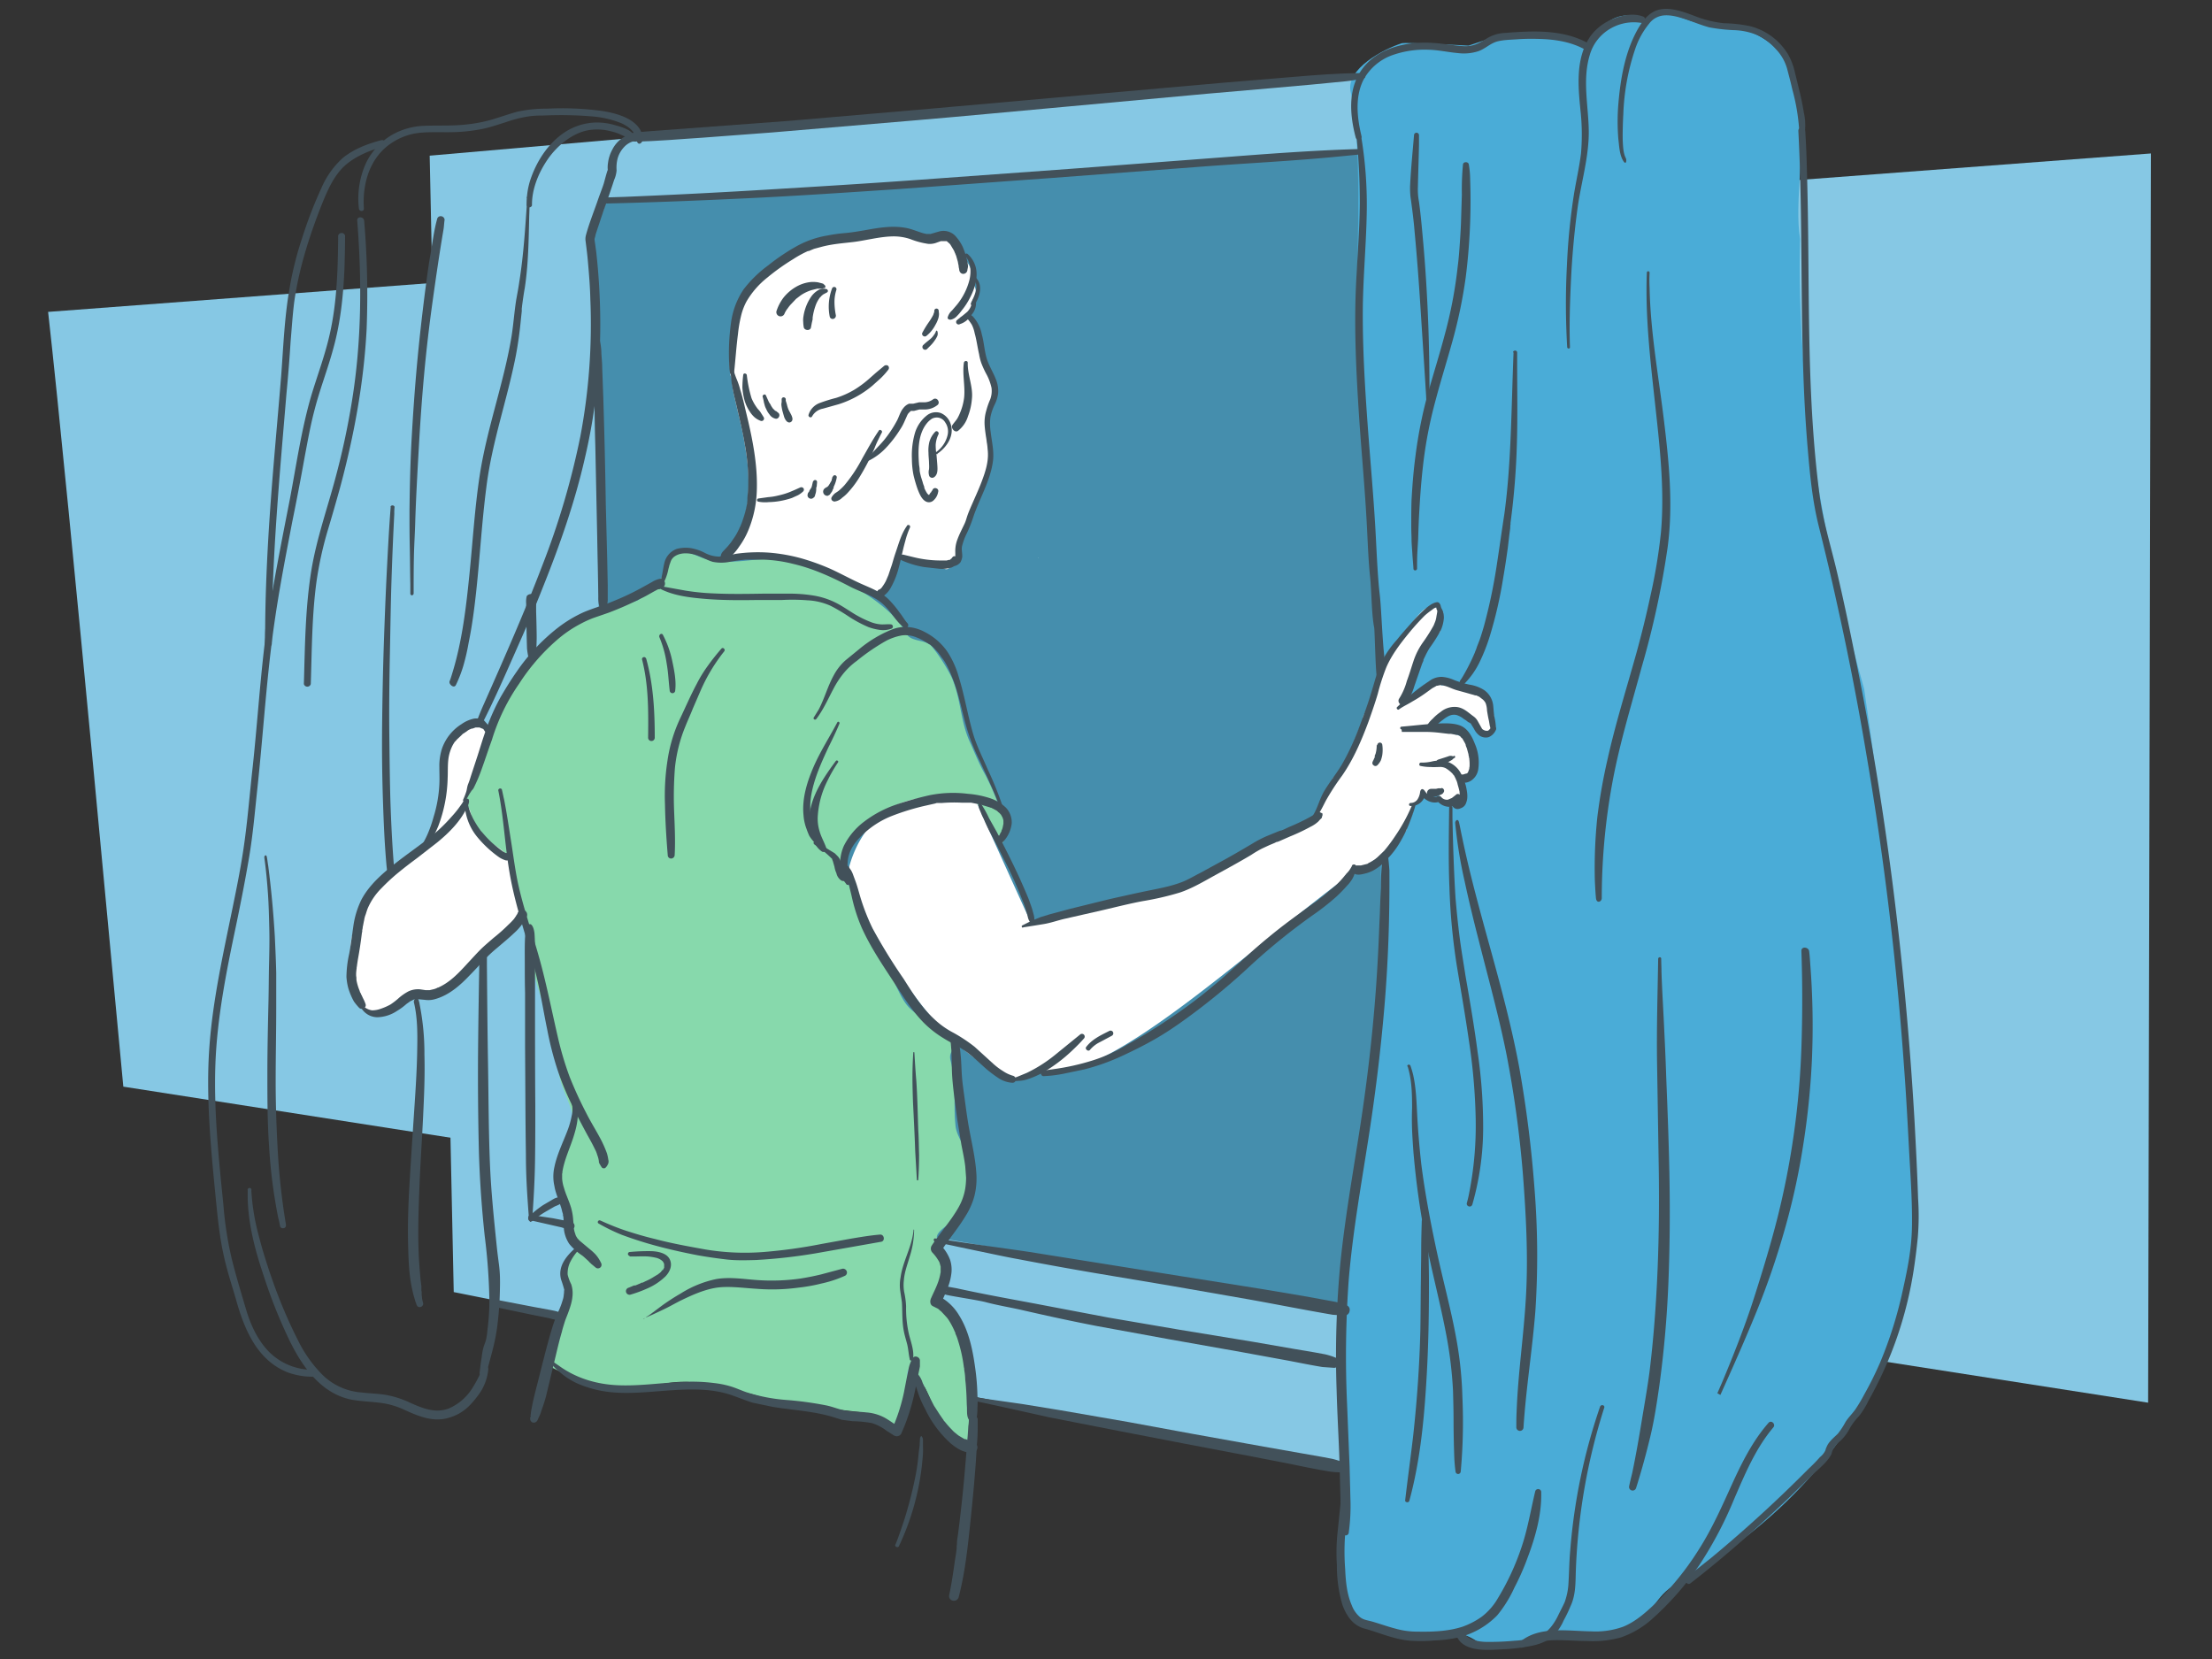 <svg xmlns="http://www.w3.org/2000/svg" viewBox="0 0 800 600"><rect x="0" y="0" width="800" height="600" fill="#333333" stroke="none"/><defs><style>.cls-1{fill:#86c8e4;}.cls-2{fill:#458ead;}.cls-3{fill:#fff;}.cls-4{fill:#87d9ac;}.cls-5{fill:#4aacd7;}.cls-6{fill:#42515a;}</style></defs><g id="Layer_1" data-name="Layer 1"><polygon class="cls-1" points="543.8 543.6 164.1 467.3 155.4 56.3 535.9 23.1 578 39.7 587.8 520.1 543.8 543.6"/><path class="cls-1" d="M777.9,55.5,17.4,112.8C24.9,179.4,44.5,393,44.6,393L776.9,507.3"/><path class="cls-2" d="M219,73c-1.3,8.8-5.7,5.5-6,11-.8,15,4.8,30.1,2.1,38.1l4.5,304.3,269.6,47.8c1.6-13.9,11.6-131.3,12-140.3l-1-110.2c-7.7-11.8-4.1-113.6-8.3-168.4Z"/><path class="cls-3" d="M258.2,203.4c2,.5,4-1.4,6-1.9a55.8,55.8,0,0,1,5.7-.8h6a47.4,47.4,0,0,1,10.6,1.4c7.2,1.7,14,4.9,20.6,8.3,3.4,1.7,7.1,2.9,10.1,5.1s4.7,5.3,7.1,7.9l1.5,1.4c.4.4,1,2.4,1.4,2a1.1,1.1,0,0,0,0-1.5,37.3,37.3,0,0,1-2.8-3.8c-1.1-1.5-2.3-2.9-3.5-4.3a12.9,12.9,0,0,0-1.8-1.6,9.3,9.3,0,0,0,2.3-3,24.1,24.1,0,0,0,2.1-5c.5-1.6.9-3.1,1.3-4.7a9.9,9.9,0,0,1,.2-1.7,32.3,32.3,0,0,0,8.2,2.4,45.2,45.2,0,0,0,5.3.6c1.4.2,2.8,2,4.2,1.6l1.5-.9h0a3.2,3.2,0,0,0,1.8-1.3,3.5,3.5,0,0,0,.5-1.8c.2-1.2-.2-2.4,0-3.7a24.8,24.8,0,0,1,1.7-4.8,47.1,47.1,0,0,0,2.1-5.2c2.2-6.9,6.2-13.2,7.1-20.5.5-3.5-.4-7-.7-10.5a18.8,18.8,0,0,1-.1-5.3,17,17,0,0,1,1.5-4.5,12.1,12.1,0,0,0,1.3-4.2,11.3,11.3,0,0,0-.9-5.1c-1.1-2.7-2.7-5.3-3.4-8.2s-.8-5.1-1.5-7.6a13.4,13.4,0,0,0-3.3-6.6l-.5-.4h.2a7.1,7.1,0,0,0,1.4-4.2c1.5-2.7,2.4-6.5.2-8.9a12.8,12.8,0,0,0-.2-3.9,10.4,10.4,0,0,0-2.9-4.8c-.2-.1-.4-.2-.6,0s-.7-1.8-1.1-2.7a11.9,11.9,0,0,0-2.7-3.9,5.9,5.9,0,0,0-5.5-1.5l-3,.9H334l-.8-.2c-2.2-.6-4.3-1.5-6.5-2-4.9-.9-9.8,0-14.6.9-2.4.4-4.6.8-7,1l-6.3.9A34.8,34.8,0,0,0,288,90.4a70.9,70.9,0,0,0-10.2,7,39.9,39.9,0,0,0-8.7,8.7,26.1,26.1,0,0,0-4.4,11.7,77.9,77.9,0,0,0-.8,14.5l.3,3.4c.1.2.1.4.3.5a14.9,14.9,0,0,1,.2,2.1c.1,1.1.3,2.2.5,3.3s1,4.4,1.5,6.6c1.1,4.6,2.2,9.3,2.9,14a70.8,70.8,0,0,1,1.1,13.8c0,1.2-.1,2.3-.2,3.4s-.1,1.1-.1,1.6v.5h0c0,.3-.1.6-.1,1a49.9,49.9,0,0,1-1.6,6.4c-.2.5-.4,1.1-.7,1.7h0l-.2.5a3.6,3.6,0,0,0-.4.9l-1.8,3.1-1.1,1.6-.2.2-.3.3-.6.8-1.4,1.4a5.7,5.7,0,0,0-.8,1.3,1.4,1.4,0,0,0-.2.6h-.4m81.9,1.2"/><path class="cls-4" d="M363.4,297.9a100,100,0,0,0-6.9-17.4c-2.3-4-3.9-8.1-5.8-12.3-3.5-7.8-3.1-15.6-6.6-23.4a63.1,63.1,0,0,0-7-10.9c-2.4-2.9-7.7-1.5-9.4-4.9-3.5-7-12.7-13.3-19.8-17.4s-16.7-8.7-24.8-9.4c-9.8-.8-18.3,2.5-27.8,0-3.6-1-8.6-4.5-11.7-1.8-1.4,1.1-3.3,6-3.7,7.7s.9-1.1,0,0-2.8,3.6-4.1,4.1-3.6,4.3-5.4,5c-4,1.6-7.7,1.2-11.4,3.3-7.3,4.3-15.3,6.4-21.3,12.4s-12.5,12.6-15.9,19.9-5.7,20.6-10.4,28.3c-3.1,5-6.6,10.8-2,15.8,2.5,2.7,7.4,9.3,10,11.9s5.6,1.1,5.8,4.8c.6,9.1,4.5,17.3,5.8,26s2.6,16.8,6.2,24.8,3.4,15.8,5,24.3,8,15.3,3.9,22.4c-1.6,2.9-3.4,5.8-4.1,9.1s-.2,8.3,1,12.2,4.1,14.7,5.1,18.8-4.2,2.7-4.4,7,3.7,6.8,2.5,10.6-3,7.6-4.5,11.5a46,46,0,0,0-2.4,9.2,7.6,7.6,0,0,0-1.1,1.4,2.4,2.4,0,0,0,1,3.5c10.9,5.2,20.9,10.9,34.7,7.4,5.9-1.4,12-2.8,18-1.6s12.4,2.3,18.7,3.7,12.4,4.5,18.8,4.8,18.7,1.5,24.9,2.5c4.1.7,6.4,7.1,9.9,4s2.7-11.8,4-15.1c.4-1.1-.7-4.4.6-4.9s3.7,3.7,4.5,4.8c3.1,3.8,4.8,12.7,8.7,15.8,1.6,1.3,8.5,8.6,9,6.3,1.8-8.1-1.4-32.6-4.5-40.1-1.5-3.8-3.7-5.6-6.3-8.8-.7-1-2.2-.9-2.9-2s.2,0,.3-.2,1.4-1.4,1.5-2.4c.2-4,2.6-5.6,2.4-9.5s-4.2-10.1-2.2-13,7.5-4.9,8.7-8.8,3-10.5,3-15.4-4.9-10-5.4-14.6-.3-7.9-.4-11.9a47,47,0,0,0-1.4-11.8c-1.1-3.9,3.1-4.4.2-7.3s-11.9-8.6-15.1-11.8-5.1-9.3-7.7-13.5c-5.3-8.4-8-18.5-12.4-27.3s-6.9-12.8-.5-20.3,11-9.3,19.4-11.4c5.4-1.3,8.9-4.8,14.4-4,2.6.3,8.6,1.1,10.9,2.5s5.2,12.7,7.9,14.4S364,300.4,363.4,297.9Z"/></g><g id="Layer_6" data-name="Layer 6"><path class="cls-5" d="M688.5,378.6c-3.5-43.3-7.9-86.5-14.3-129.4C659.1,196.1,649.8,141.9,651,86.4c-4.1-26.1,15.6-75.7-33.9-78C609.6,9,601.3.2,595,7.6c-12.5-7.7-21.4,9.2-20.9,9.7-1.9-5.9-23.4-5.2-30.4-5l-12.6,4.2c-1.3-.1-22.8-1.2-24-.9-6.4,2-20.6,9.3-18.6,17.7,4.1,18.1,2.5,56.2,2.1,72.6,6.2,116.9,18.2,235.3-4,351.5-7,23.8,1,53.6-1,79.3,1.6,38.5-13.6,58.2,39.6,53.9,2.7-.3,6.3,1.2,8.8,2.9,6.2,5,17.9,1.7,23.6-3.1,10.7.6,22.3,5.8,33.1-1.8,7.5-5.2,7.5-11.1,15.7-15.9C682.7,528,703.1,463.7,688.5,378.6Z"/><path class="cls-3" d="M184.4,311c-1.6-4.9-13-7.8-13.6-13.2-.3-2.7-.5-6.4-2.7-6.3-.1-7.1,18.9-32.7,3.1-30.1-14.8,7.5-8.7,27.5-14.3,40.5-16,13.7-36.8,30.9-28.3,52.7h-2c1.4,2.1,3.8,4.4,3.6,6.7-1,5,10.4,7.3,13.4,3.3s2.8-3.3,7.8-4.9c3.1-2.1,6.6.7,9.8-2s9.9-7.7,12.3-11.3C181.5,334.1,193.5,340.1,184.4,311Z"/><path class="cls-3" d="M539.8,257.6c-.3-1.9-.2-3.6-1.6-5.1s-4.3-2.6-6.4-3.6c-3.8-1.9-7.1-2.2-10.4-.9l-.3-.9a5.5,5.5,0,0,1-2.2-.2c-.6,1.2-1.3.3-2.2,1.3s-4.3,2.9-6.9,3.9.2-6.8,1.9-8.9c-.4.5-1.4-.7-1.3-.9a10.9,10.9,0,0,1,.8-1.5l1.5-3.1a16.9,16.9,0,0,1,5.1-6.1l.6-.3a20.9,20.9,0,0,1,2.4-2.8,28.9,28.9,0,0,0,.8-5,4.1,4.1,0,0,1,.4-1.9l-.6-.7a5,5,0,0,0-6.9,0,35.8,35.8,0,0,0-6.3,8.2h-.4c-1.8,3-3.4,6.1-6.1,8.4a133.5,133.5,0,0,1-5,13.5l-3.7,8.2a4.3,4.3,0,0,1-.6,2.6c-2.5,5.1-3.7,9.8-5.2,15.3-.3,1.4-4.2,3.7-5.1,4.3-4.5,9.6-6.8,15.2-6.9,15.3l-47.4,23.6c-5.9,2-55,13.3-55,13.3s-15.9-35-19.9-44.1l-16.5-1c-19.1,0-28.2,16.9-30.1,28.8,0,0,24.3,57.8,56,70.9,8.5,3.5,4,3.5,12.9-1l4.5,1c24.3,0,70.6-43.5,107.2-70.9,3.8-2.9,14.9-7.3,21.9-17.3h0c.2-.8-1.4-1.5-.8-2.1s1.4-1.1,1.5-1.7,1.3-1.5,1.4-2.2-.1-.1.1-.9a4.9,4.9,0,0,1,2.7-3.8l.6-2.1a7.9,7.9,0,0,0,4.3.6c2.1-.2,1.8-.3,3.3,1.5s5.1,1.7,6.9,0a5,5,0,0,0,.1-6.8c2.6-.5,4.8-2.9,3.7-5.9s0-7.4-4-10.1c-2.4-1.6-9.4-2.2-12.4-1.9.4-1.9,4.7-3.7,5-5.4l1.3-.5c1.3-1,2.3-1.9,3.8-1.5a12.7,12.7,0,0,1,3.1,1.5l.9.4c.2,1.6,2.5,2.9,3.8,4.4C537.9,267.8,542.1,262.2,539.8,257.6Z"/></g><g id="Layer_5" data-name="Layer 5"><path class="cls-6" d="M264.1,134.3c.2,1,.3,2,.4,3a19.9,19.9,0,0,0,.5,3.4c.4,2.2,1,4.4,1.5,6.6,1.1,4.7,2.2,9.4,3,14.2a72.4,72.4,0,0,1,1.1,13.9c0,1.2-.1,2.4-.2,3.5s-.1,1.1-.1,1.6v.5h0c0,.3-.1.6-.1,1a35.5,35.5,0,0,1-1.7,6.4,13.4,13.4,0,0,1-.7,1.8c.1-.3,0,0,0,.1l-.3.5a3.6,3.6,0,0,1-.4.9,19.2,19.2,0,0,1-1.8,3.1l-1.1,1.6-.2.2-.3.4-.6.7-1.4,1.5a3.8,3.8,0,0,0-.9,1.3,1.9,1.9,0,0,1-.2.7,1.1,1.1,0,0,0,1.2,1.6,7.2,7.2,0,0,0,2-.9l1.3-1.4a20.9,20.9,0,0,0,2.3-2.9,28.7,28.7,0,0,0,3.4-6.2,40.5,40.5,0,0,0,2.9-13.7c.4-9.8-1.7-19.7-4-29.1-.6-2.6-1.2-5.2-2-7.7a25.3,25.3,0,0,0-1.2-3.6,34,34,0,0,1-1.2-3.4.6.6,0,1,0-1.1.3Z"/><path class="cls-6" d="M238.8,212.8a18,18,0,0,0,2.9-6.8c.1-.5.3-1.1.4-1.6l.5-1.4a3.8,3.8,0,0,1,1.6-1.9c2.5-1.6,6.2-1,8.8.1s3.1,1.5,4.8,2a15.7,15.7,0,0,0,6.1,0,55.9,55.9,0,0,1,5.9-.8h6.1a50.2,50.2,0,0,1,10.8,1.5c7.4,1.7,14.3,4.9,21,8.4,3.4,1.7,7.2,2.9,10.3,5.1s4.8,5.4,7.2,8l1.6,1.5a1.1,1.1,0,0,0,1.4-.1,1,1,0,0,0,0-1.4c-1.1-1.2-1.8-2.6-2.8-3.8a38.3,38.3,0,0,0-3.6-4.4c-2.8-3-6.6-4.4-10.2-6s-7.4-3.7-11.1-5.4a81.8,81.8,0,0,0-10.8-3.9,62.7,62.7,0,0,0-11.2-2,57,57,0,0,0-12.4.4,57.7,57.7,0,0,1-6,1A11.3,11.3,0,0,1,255,200a17.2,17.2,0,0,0-5.4-1.8,12.9,12.9,0,0,0-4.8.3,7.1,7.1,0,0,0-4.5,5c-.6,2.3-.7,4.8-1.6,7.1a5.6,5.6,0,0,1-.9,1.7c-.3.6.6,1.1,1,.6Z"/><path class="cls-6" d="M237.6,212.3c5.2,3.1,11.6,3.8,17.5,4.3s12.4.5,18.6.4h9.1a69.1,69.1,0,0,1,9.1.1,23,23,0,0,1,8.5,2,65,65,0,0,1,6.3,3.7,44.2,44.2,0,0,0,7.4,4,19.5,19.5,0,0,0,4,1,8.5,8.5,0,0,0,4.2-.4.8.8,0,0,0,.6-1,.8.8,0,0,0-.8-.6c-1.2-.1-2.5.1-3.7,0a13,13,0,0,1-3.4-.8,38.2,38.2,0,0,1-6.4-3.2c-2.1-1.3-4.1-2.7-6.3-3.8a27.8,27.8,0,0,0-8-2.6,53.7,53.7,0,0,0-9-.7h-9.1c-6.1.1-12.3.2-18.4-.1a83,83,0,0,1-9.9-1l-10-1.8c-.2,0-.4.1-.4.2s0,.3.1.4Z"/><path class="cls-6" d="M295.1,260.2c2.7-3.5,4.4-7.5,6.5-11.4a32.4,32.4,0,0,1,3.5-5.3,25.6,25.6,0,0,1,4.8-4.5,75.1,75.1,0,0,1,10.5-7.2,20,20,0,0,1,5.8-2,10.5,10.5,0,0,1,5.2.7l1,.4,1.2.6,2.2,1.3.2.2h.2l.4.3.9.8,1.7,1.8.4.5.2.3h0a8.6,8.6,0,0,1,.7,1,14.3,14.3,0,0,1,1.4,2,38.8,38.8,0,0,1,2.2,4.6c2.7,6.4,3.8,13.3,5.8,19.9a73.1,73.1,0,0,0,4.4,10.9c2.3,5,4.7,10,6.7,15.2.5,1.3.9,2.7,1.4,4s1.3.4,1-.3a126.3,126.3,0,0,0-6.2-15.8c-1.8-4.2-3.9-8.3-5.2-12.6-2-6.8-3.1-13.8-5.2-20.6a32.7,32.7,0,0,0-4.3-9.5,22.2,22.2,0,0,0-8-6.9,15.1,15.1,0,0,0-5.8-1.8,13.2,13.2,0,0,0-6.2.9,44.1,44.1,0,0,0-11.8,7.1l-4.9,4a19.4,19.4,0,0,0-4.3,5.5c-2.2,4-3.3,8.3-5.4,12.3l-1.8,2.9c-.3.4.4,1.1.8.6Z"/><path class="cls-6" d="M302.8,261.3c-2.8,5.3-6.1,10.4-8.5,15.9s-4.3,11.6-3.7,17.6a17.2,17.2,0,0,0,1.1,5,26,26,0,0,0,1,2.5,13,13,0,0,0,1.8,2.3c.7.9,2-.2,1.5-1.1a31.4,31.4,0,0,1-2.8-8.5,26.9,26.9,0,0,1,.3-8c1.1-5.8,3.6-11.3,6.1-16.7,1.4-2.8,2.8-5.7,4-8.6.2-.5-.5-1-.8-.4Z"/><path class="cls-6" d="M302.3,275.2c-5.4,7.3-11.3,16-9.2,25.6a24.6,24.6,0,0,0,1.4,3.8,7.8,7.8,0,0,0,2.8,3.4,1.1,1.1,0,0,0,1.6-1.1c-.7-2.2-1.9-4.1-2.5-6.3a15.4,15.4,0,0,1-.6-6,32.8,32.8,0,0,1,3.5-12.3,53.8,53.8,0,0,1,3.8-6.6c.3-.5-.5-.9-.8-.5Z"/><path class="cls-6" d="M294.5,305.4a39.5,39.5,0,0,1,6,4.8l.3.3h.1a3.2,3.2,0,0,0,.3.9l.6,2.1a8.8,8.8,0,0,0,.7,2.3,4.3,4.3,0,0,0,1.7,2.6,1.4,1.4,0,0,0,2.1-1.6c-.4-.8-1-1.5-1.3-2.3l-.8-2.3a5.3,5.3,0,0,0-1.1-2.4l-1.2-1.2-3.6-2.2-3.3-2a.5.5,0,1,0-.5.9Z"/><path class="cls-6" d="M307.2,319.7a7.5,7.5,0,0,1,0-1.5,4.5,4.5,0,0,0-.3-1.6l-.3-2.6a12.3,12.3,0,0,1,.4-4.7c.9-3.2,3.1-5.7,5.6-8a32.5,32.5,0,0,1,9.7-6.1,86,86,0,0,1,11.9-3.7l4-.9.6-.2h2a54.5,54.5,0,0,1,7-.1h3.4l3.5.7,3.3,1c.1.1.5.3.1.1h.3l.8.4,1.3.7.2.2c.3.2.1.1.1,0a1.2,1.2,0,0,0,.5.5l.5.5c0,.1.1.1.2.2s0,.1.1.1-.2-.2-.1-.1l.6,1.1h0a.4.4,0,0,1,.1.3,6.4,6.4,0,0,1,.2.7h0v1.3h0c-.1.3-.1.6-.2.9a4.4,4.4,0,0,1-.5,1.5h0v.2l-.2.4a4.7,4.7,0,0,0-.5,1c-.4.6-.7,1.3-1.1,2l1.9.5c-.1-.5-.1-1-.2-1.5a.8.8,0,0,0-1.6,0c-.1.4-.1.8-.2,1.2a1.1,1.1,0,0,0,.8,1.3.8.8,0,0,0,.9-.3,11.5,11.5,0,0,0,3.9-7.4,7.7,7.7,0,0,0-2.2-5.8,15.2,15.2,0,0,0-5.9-3.4,33.9,33.9,0,0,0-7.7-1.5,43.3,43.3,0,0,0-13.9.5,120,120,0,0,0-12.1,3.4,41,41,0,0,0-11.5,6.1,25.1,25.1,0,0,0-7.4,8.8,16,16,0,0,0-.7,11,5.2,5.2,0,0,0,.6,1.6,14.7,14.7,0,0,1,1,1.3c.3.4,1.2.3,1.1-.3Z"/><path class="cls-6" d="M306.1,313.7c.2.9.1,1.7.3,2.6a25,25,0,0,1,.5,2.9c.3,1.8.8,3.5,1.2,5.3a60.2,60.2,0,0,0,3.5,10.9c3,6.7,7,12.7,11,18.8s6.8,10.8,11.2,15.4a37.3,37.3,0,0,0,7.3,5.8c2.7,1.7,5.5,3,8.1,4.8s5,4.2,7.5,6.4a45.9,45.9,0,0,0,4.4,3.3,10.3,10.3,0,0,0,5,1.7c1.5.1,1.7-2,.4-2.5a12.4,12.4,0,0,1-3.7-1.7,24.2,24.2,0,0,1-3.6-2.7l-6.7-6.1a57.1,57.1,0,0,0-7.7-5.1,30.7,30.7,0,0,1-7.2-5.2c-4.5-4.2-7.5-9.1-10.8-14.3a197.1,197.1,0,0,1-11.2-18.2,76.5,76.5,0,0,1-4.4-11.2c-.6-2-1.1-4-1.8-5.9l-1-2.7a9.1,9.1,0,0,0-.7-1.4,5.7,5.7,0,0,1-.8-1.3.5.5,0,0,0-.8.4Z"/><path class="cls-6" d="M353.8,291.1a8.5,8.5,0,0,0,.8,2.4,18.9,18.9,0,0,0,1.1,2.5c.7,1.6,1.4,3.2,2.2,4.7,1.6,3.1,3.3,6.2,4.8,9.3a151.8,151.8,0,0,1,7,15.4,31.2,31.2,0,0,1,1.5,4.3,12.1,12.1,0,0,1,.5,1.8,4.8,4.8,0,0,0,.7,1.8.9.9,0,0,0,1.2.3,1,1,0,0,0,.4-.5c.3-1.1-.2-2.4-.5-3.6s-.8-2.4-1.2-3.6-2.2-5.3-3.4-8c-2.6-5.7-5.5-11.4-8.4-17l-2.8-5a38.1,38.1,0,0,0-2.9-5.2.6.6,0,0,0-.7-.2.9.9,0,0,0-.3.6Z"/><path class="cls-6" d="M370,335.4l3.8-.6,3.7-.6c2.4-.4,4.7-1.2,7.1-1.8l14.5-3.3c4.7-1.1,9.4-2.3,14.2-3.2a104,104,0,0,0,13.4-3.1c4.5-1.5,8.8-4.1,13-6.4s8.6-4.7,12.8-7.2a39.7,39.7,0,0,1,3.9-2.3l2.8-1.3,1.7-.7.8-.4h.2l.6-.2,4.1-1.8A70.4,70.4,0,0,0,474,299a11.5,11.5,0,0,0,2.8-1.9l.8-.9a.2.2,0,0,0,.2-.2h.1c.1-.2.2-.3.2-.5s.1-.2.1-.4a.7.7,0,0,0,.1-.5v-.4a.1.1,0,0,1-.1-.1c-.1-.4,0,.5,0,.2s-1.8-1.1-1.7,0h0l.2-.6-.2.3h-.1c0,.2.2-.1.1,0h-.2l-.3.2c.2-.2,0,0-.1,0a.2.2,0,0,1-.2.2l-2.5,1.4a75,75,0,0,1-7,3.3l-1.9.9-1,.4h-.2l-.6.2-3.9,1.6a40.7,40.7,0,0,0-5.5,2.8c-4.2,2.5-8.3,4.9-12.6,7.2l-6.4,3.5c-2,1-4,2.2-6.1,3.1-4.2,1.7-8.7,2.5-13.1,3.4s-9.2,2-13.7,3L387,328.7l-7.1,1.9-3.6,1.1-3.4,1.4-3.2,1.6c-.4.2-.1.9.3.8Z"/><path class="cls-6" d="M474,297.8c2.6-2.2,4-5.3,5.5-8.2a88.3,88.3,0,0,1,5.9-9.1c4.1-5.9,7-12.7,9.5-19.4,1.2-3.4,2.4-6.8,3.4-10.2a76.8,76.8,0,0,1,3.1-9.6c2-4.6,5.1-8.6,8.2-12.4q2.7-3.3,5.7-6.3a27.8,27.8,0,0,1,2.7-2.1,4.1,4.1,0,0,1,2.1-1l-1-.4a1.3,1.3,0,0,1,.4,1,.9.9,0,0,0,.8.8.8.8,0,0,0,.8-.8,2.5,2.5,0,0,0-.5-1.9,1,1,0,0,0-1-.4c-1.7.3-3.2,1.6-4.5,2.7a66.3,66.3,0,0,0-5.2,5.4c-1.6,1.8-3.2,3.6-4.7,5.5A37.2,37.2,0,0,0,501,237a44,44,0,0,0-3.9,9.6c-1,3.4-2,6.8-3.2,10.1s-2.5,6.9-3.9,10.3a87.4,87.4,0,0,1-4.8,9.7c-1.9,3.1-4.2,6-6.1,9.1s-2.5,6.4-4.3,9.2a15.6,15.6,0,0,1-1.6,2,.6.6,0,0,0,.8.8Z"/><path class="cls-6" d="M519.7,219.2a2,2,0,0,1,.2,1.1,3.4,3.4,0,0,0-.1,1l-.3,1.7a8.5,8.5,0,0,1-.4,1.7l-.6,1.5a60.5,60.5,0,0,1-4,6.3,25.5,25.5,0,0,0-3.3,6.6c-.8,2.4-1.5,4.8-2.4,7.2a23,23,0,0,1-2.8,6.4,1.4,1.4,0,0,0,0,1.5,1.3,1.3,0,0,0,.9.7,1.5,1.5,0,0,0,1.7-.7,19.6,19.6,0,0,0,2.9-6l2.6-7.5a12.2,12.2,0,0,1,.7-1.7v-.4c.2-.5,0,.2.1-.1a3.6,3.6,0,0,1,.4-.9,32.4,32.4,0,0,1,1.7-3.2,54.7,54.7,0,0,0,4.1-6.5,13.6,13.6,0,0,0,1.1-4.4,8.5,8.5,0,0,0-.3-2.3,11.7,11.7,0,0,0-.5-1.1,3.4,3.4,0,0,1-.6-1.2c-.1-.4-.4-.5-.8-.4a.7.7,0,0,0-.4.7Z"/><path class="cls-6" d="M505.9,256.6c1.5-1.1,3.3-1.9,4.9-2.9a52.9,52.9,0,0,0,5-3.2l2.2-1.6,1.1-.6.5-.3h.3l.8-.2c-.3.1.1,0,.2,0h.8c-.3,0,0,0,.2.1l.8.2c1.4.4,2.7,1.1,4.1,1.5s3.3.9,5,1.4l1.1.3.6.2h.4l1.1.5.9.7a4.3,4.3,0,0,1,1.4,1.6,8.6,8.6,0,0,1,.5,2.7c.2,1.2.4,2.5.7,3.7l.3,1.8a6.4,6.4,0,0,1,.2.7v.2h0c-.1-.3.3-.7.4-.9h.5c.1,0,.6.1.6.3v-.2a.8.8,0,0,0-1.2-.2.8.8,0,0,0-.3.9c.1.6.5,1.2,1.2,1a1.3,1.3,0,0,0,.8-1.4,19.7,19.7,0,0,0-.5-3.5c-.3-1.6-.3-2.9-.5-4.5a7.8,7.8,0,0,0-3.2-5.3,13.6,13.6,0,0,0-5.4-2,36.2,36.2,0,0,1-5.6-1.7,13,13,0,0,0-4.3-1.1,7.4,7.4,0,0,0-4.7,1.6,63.7,63.7,0,0,0-6.1,4.5c-1.9,1.5-3.7,3.2-5.5,4.9a.6.6,0,0,0,.8.8Z"/><path class="cls-6" d="M516.4,264.2a17.5,17.5,0,0,0,2.9-1.8c.9-.7,1.7-1.5,2.6-2.1a9.7,9.7,0,0,1,2.4-1.5,4.2,4.2,0,0,1,2.5-.2,8.1,8.1,0,0,1,2.7,1.5,7.1,7.1,0,0,1,1.4,1l.6.3.3.2h0l.2.2c-.2-.2,0-.1,0,0l.3.5.8,1.3a6.8,6.8,0,0,0,1.8,2.3,4,4,0,0,0,3.5.7A4.9,4.9,0,0,0,541,264c.5-.8-.7-1.9-1.4-1.1l-1.1,1.1a.9.9,0,0,1-.5.3h-.3a2,2,0,0,1-1.1-.3,1.3,1.3,0,0,1-.7-.6l-1.4-2.5a5.2,5.2,0,0,0-1.7-1.9c-1.9-1.4-3.5-3-5.9-3.3a7.9,7.9,0,0,0-5.9,1.8,17.4,17.4,0,0,0-2.9,2.5,10,10,0,0,0-1.4,1.5,17.1,17.1,0,0,1-1.1,1.4.6.6,0,0,0,0,.9.6.6,0,0,0,.8.1Z"/><path class="cls-6" d="M507,264.7h8.9a49,49,0,0,1,5.4.4l2.6.3h.8l1.1.2.9.2h.6c.2.1-.3-.2-.1,0l.6.3h.1c.2.1-.2-.2-.1-.1l.3.3.5.6h.1l.3.4.9,1.6.2.5h0v.2a10.4,10.4,0,0,0,.4,1l.6,2.2a3.6,3.6,0,0,0,.2,1,.7.7,0,0,0,.1.5v.3c.1.3,0-.4,0,0a13.4,13.4,0,0,1,.1,2,4.1,4.1,0,0,1-.1,1.1c0,.2.1-.5,0-.1v.2a4.3,4.3,0,0,1-.1.5l-.2.5v.2a1,1,0,0,0,.6,1.3,1,1,0,0,0,1.3-.7,1,1,0,0,0-.7-1.3,1.1,1.1,0,0,0-1.2.6c-.1.1-.1.3-.2.4s-.3.5-.1.2-.1.1-.2.2h-.2c0,.1-.2.2,0,.1h-.2c-.4.2.2-.1-.1,0l-.9.3h-.6l-.7.6c.1-.1.2-.2.1,0a1.1,1.1,0,0,0-.2,1.4c1,1.7,3.6.9,4.8-.2a5.9,5.9,0,0,0,2-3.5,16.9,16.9,0,0,0-1.2-9.4c-1-2.6-2.5-5.5-5.3-6.6s-6.8-.8-10.1-.6-7.4.7-11.1,1a.5.5,0,0,0-.5.5.5.5,0,0,0,.5.5Z"/><path class="cls-6" d="M513.7,277a16.9,16.9,0,0,0,3.8.4c1,.1,2,0,3,0a4.5,4.5,0,0,1,2.3.4,11.3,11.3,0,0,1,2.7,2.2c0,.1.1.1.1.2s-.1-.3,0,0l.3.3.5,1a.4.4,0,0,1,.1.3c.1.1.2.4.1.1s.1.4.2.5a7.4,7.4,0,0,1,.4,1.4,26.8,26.8,0,0,1,.7,2.7c-.1-.3,0,.3,0,.3v1.9c0,.2.1-.3,0,0a.4.4,0,0,1-.1.3c0,.1-.1.4-.1.5s-.1.1-.2.2h.1c-.1.2-.3.2,0,0h-.2c-.2.1.4-.1.1,0h-1.1l-.7.4a1,1,0,0,0-.4,1.4h0a2.1,2.1,0,0,0,1.8,1.1,2.7,2.7,0,0,0,1.2-.3,3,3,0,0,0,2-2.1c.7-1.8.3-3.9-.1-5.8a19.1,19.1,0,0,0-2.2-5.3,8.8,8.8,0,0,0-6.1-4,14.5,14.5,0,0,0-3.6.2,16.1,16.1,0,0,1-4.4.5c-.7,0-.8,1.1-.2,1.2Z"/><path class="cls-6" d="M510.1,291.5a5.1,5.1,0,0,0,5.4-4.5l-1.8.2c1.7,2.4,4.5,3.8,7.3,2.6l-1.4-.4a5.8,5.8,0,0,0,4.4,2.4,4.2,4.2,0,0,0,2.4-.7,5.1,5.1,0,0,0,1.9-2.2c.5-1.1-.9-2.4-1.8-1.4l-1.4,1.1-1.4.6a2.6,2.6,0,0,1-2.5-1,1.1,1.1,0,0,0-1.3-.2c-1.7.9-3.5-.3-4.5-1.8s-1.7-.6-1.8.3a6.3,6.3,0,0,1-1,2.7,3,3,0,0,1-2.5,1.2.6.6,0,0,0-.5.6.5.5,0,0,0,.5.5Z"/><path class="cls-6" d="M510.6,291.4a62.8,62.8,0,0,1-5.9,10.8,56.1,56.1,0,0,1-4.1,5.5l-2.5,2.4-.5.4c-.4.3.2-.1-.1.1l-.4.3-1.3.8-.8.4-.3.2c-.3.1.2-.1-.1.1l-1.6.4-.8.2h-1.3a2.2,2.2,0,0,0-1.5.6,1.5,1.5,0,0,0,0,2c.9,1.1,2.8.7,4,.4a12.8,12.8,0,0,0,3.1-1.1,18.2,18.2,0,0,0,5.3-4.3,30.5,30.5,0,0,0,4.6-6.1,49,49,0,0,0,3.2-6.5c.8-2.1,1.6-4.2,2.2-6.3s-.9-1-1.2-.3Z"/><path class="cls-6" d="M365.6,390.9a13.1,13.1,0,0,0,2.8,0,10.5,10.5,0,0,0,3-.5,32.8,32.8,0,0,0,5.8-2.5,56.5,56.5,0,0,0,10.4-7.8c1.6-1.5,3.1-3,4.5-4.6a1,1,0,0,0-1.4-1.4l-9.1,7.4a51.9,51.9,0,0,1-10.2,6.5l-2.9,1.2a13.2,13.2,0,0,1-3,.9c-.4.1-.3.8.2.8Z"/><path class="cls-6" d="M489,313.1a17.4,17.4,0,0,1-1.1,1.8l-.6.7-.4.4-.2.3-.2.2a33.3,33.3,0,0,1-3.6,3.9l-4.3,3.6-2,1.6-2,1.4c-3.4,2.5-6.8,4.9-10.2,7.5s-7.8,6.2-11.5,9.5l-10.5,9.5c-3.6,3.1-7.1,6-10.8,8.8a213.4,213.4,0,0,1-23.7,15.4c-2,1.2-4.1,2.3-6.2,3.3a56,56,0,0,1-6.8,2.6,84.4,84.4,0,0,1-14.1,3.1c-1.2.2-2.4.3-3.6.6s-.8,1.9.2,1.9a45.3,45.3,0,0,0,7.4-.9l7.2-1.5a77.8,77.8,0,0,0,14-5c4.3-2,8.5-4.1,12.6-6.5s8.1-5.2,11.9-8a242.1,242.1,0,0,0,22.1-18.4,227.8,227.8,0,0,1,22.3-18,86.9,86.9,0,0,0,8.4-6.6,48.9,48.9,0,0,0,3.9-4A13,13,0,0,0,489,318a9.4,9.4,0,0,0,1-2.3,4.5,4.5,0,0,0,.5-1.9.9.9,0,0,0-.5-1.1.9.9,0,0,0-1.1.4Z"/><path class="cls-6" d="M344.1,374.8a4.4,4.4,0,0,0-.2,1,5.4,5.4,0,0,0,0,1.8c0,.4.1,1,.1,1.5a10.3,10.3,0,0,1,.1,1.8c.1,2.4.1,4.7.2,7.1s.4,5.2.7,7.7.8,6.2,1.2,9.2l1.5,9.1c.5,2.6,1.1,5.3,1.4,7.9l.3,4a25.6,25.6,0,0,1-.3,3.9,20.5,20.5,0,0,1-2.4,6.8c-2.8,5-6.7,9.2-9.8,14a2.1,2.1,0,0,0,.3,2.4,15.7,15.7,0,0,1,1.7,2.1l.7,1.1a.4.4,0,0,0,.1.3c-.1-.2-.1-.2,0-.1s.1.4.2.6l.3,1.1c.1.4,0-.3,0,.2v1.6a1.3,1.3,0,0,1-.1.6c.1-.4,0,0,0,.1-.6,3.4-2,5.8-3.4,9-.4.9-.4,2.3.7,2.8l1.8.9.4.3.2.2c-.3-.2.1.1.2.2l.4.3,1.4,1.5.6.7c-.3-.5.1,0,.1.1l.4.5a28.2,28.2,0,0,1,2.1,3.8c.1.1.1.3.2.5s.2.5.2.3.1.3.1.4.1.4.2.6a14.3,14.3,0,0,1,.8,2.2,53.1,53.1,0,0,1,2.1,9.6,1.3,1.3,0,0,1,.1.6c0,.1.1.4,0,.2h0c.1.4.1.8.2,1.2a22.9,22.9,0,0,1,.2,2.5c.2,1.6.3,3.2.4,4.9s.1,3.3.2,4.9-.2,3.8,1,5l-.4-.9h0a1.3,1.3,0,0,0,2.6,0h0l-.4.9a3.6,3.6,0,0,0,.9-2.4,14.8,14.8,0,0,0,.1-2.1,35.3,35.3,0,0,0,0-4.6,82.6,82.6,0,0,0-.8-9.9c-.9-6.6-2.3-13.5-5.9-19.2a18.2,18.2,0,0,0-7.4-6.9l.8,2.9c1.5-3.4,3.3-6.8,3.8-10.5a11.4,11.4,0,0,0-.4-5.5,15.4,15.4,0,0,0-3.6-5.5l.3,2.5c2.8-4.4,6.2-8.3,8.9-12.8a25.9,25.9,0,0,0,3.2-7.2,26.3,26.3,0,0,0,.7-8.4c-.4-6-1.9-11.8-2.9-17.7-.5-3-.9-6-1.3-9s-.8-5.5-1-8.2-.2-5.4-.5-8a25.7,25.7,0,0,0-.6-4,4.8,4.8,0,0,0-.6-1.8,6.8,6.8,0,0,0-1.2-1.2.5.5,0,0,0-.8.1.5.5,0,0,0-.2.4Z"/><path class="cls-6" d="M180.2,285.8c2,9.9,2.4,20,4.1,29.9s4.6,18.7,7.3,28c1.3,4.7,2.5,9.4,3.5,14.2s1.8,9.6,2.8,14.4a118.1,118.1,0,0,0,3.6,14.2,99.8,99.8,0,0,0,5.6,13.6c1.7,3.6,3.5,7,5.4,10.5.9,1.6,1.8,3.2,2.6,4.9a10.2,10.2,0,0,1,.9,2.2,9.8,9.8,0,0,1,.6,2.3s.1.3,0,.1,0,.3.1.4a.8.8,0,0,0,.2.5s.4.6.1.2l.5.8a1,1,0,0,0,1.4.4l.4-.4a5.6,5.6,0,0,0,.5-.8,2.3,2.3,0,0,0,.2-1.8,15.5,15.5,0,0,0-.5-2.3,40.9,40.9,0,0,0-2.3-5.2c-1.7-3.2-3.6-6.2-5.2-9.4a139.5,139.5,0,0,1-6-13.1,114.3,114.3,0,0,1-4.2-14.1c-2.2-9.5-4.1-19.2-6.7-28.6s-5.9-18.4-7.9-27.9c-1-4.9-1.6-9.8-2.4-14.8s-1.5-9.9-2.5-14.9c-.3-1.2-.5-2.4-.8-3.6a.7.7,0,0,0-1.3.3Z"/><path class="cls-6" d="M206.5,398.1a9.5,9.5,0,0,1,.3,5.3,32.8,32.8,0,0,1-1.8,6.1c-1.6,4.1-3.6,8.2-4.5,12.6a15.6,15.6,0,0,0,0,6.8c.4,2.5,1.5,4.9,2.3,7.4a12.1,12.1,0,0,1,.5,1.8l.3,1v.4s.1.6.1.3c.2,1.3.1,2.7.2,4.1a11.9,11.9,0,0,0,2,6,21,21,0,0,0,4.4,4h0l.3.2.6.5,1.2,1.1a4.6,4.6,0,0,1,.7.7l.2.2c.1.1.7.6.4.4l1.7,1.4a1.3,1.3,0,0,0,2-1.6,12.7,12.7,0,0,0-2-3.1,20.9,20.9,0,0,0-2.2-2l-3.7-3.1-.4-.5H209l-.7-1.1c0-.1-.3-.7-.1-.2a6.4,6.4,0,0,0-.2-.7,8.3,8.3,0,0,1-.4-1.5.8.8,0,0,0-.1-.4h0c0-.3-.1-.6-.1-.9a14.8,14.8,0,0,0-.1-2.1,20.5,20.5,0,0,0-.7-4.2c-.7-2.5-1.9-4.8-2.6-7.3a13.6,13.6,0,0,1-.7-3.5v-1.4a1.3,1.3,0,0,1,.1-.6v-.4h0c.7-4.4,2.7-8.5,4-12.6s2.6-9.3.3-13.4c-.4-.6-1.5-.2-1.2.5Z"/><path class="cls-6" d="M207.7,451.7c-2.1,1.9-4.3,4.4-4.9,7.3a7.8,7.8,0,0,0,.2,4c.4,1.1.7,2.1,1,3.2s0,.3,0,.3v.4a6.2,6.2,0,0,1-.1,1.3,7.1,7.1,0,0,1-.4,2,27.4,27.4,0,0,1-1.5,4,50.3,50.3,0,0,0-2.1,5.4c-2.3,7.5-4.1,15.3-6.1,23-.5,2-1,4-1.4,6.1s-.3,1.6-.4,2.4-.1.6-.1.9v.4c0,.1,0,.2-.1.2s-.2.8,0,.3a1.3,1.3,0,0,0,1,1.6,1.5,1.5,0,0,0,1.6-.9c-.2.5,0,0,.1-.1a.4.4,0,0,1,.1-.3l.3-.7a10.9,10.9,0,0,0,.9-2.3c.6-1.6,1.1-3.2,1.6-4.9l3-12.5c.9-3.7,1.7-7.4,2.8-11.1.3-1.3.7-2.5,1.1-3.8s2.4-5.6,2.7-8.7a10.6,10.6,0,0,0-.4-4.7,16.6,16.6,0,0,1-1.3-3.5,9.4,9.4,0,0,1,.8-4.3,18.2,18.2,0,0,1,2.7-4.1.6.6,0,0,0,0-.9.7.7,0,0,0-1,0Z"/><path class="cls-6" d="M198.8,492.5a28.5,28.5,0,0,0,2.3,2.6l2.5,2.1a26.7,26.7,0,0,0,5.1,3.1,40.4,40.4,0,0,0,11.3,3.1c7.6.9,15.3-.1,23-.6s15.3-.6,22.5,2.1c2.3.8,4.4,1.7,6.7,2.4l7.2,1.5c4.8.8,9.6,1.2,14.4,2a62,62,0,0,1,7.2,1.6l3.5,1.1,3.9.5a41.5,41.5,0,0,1,7,.7,16.9,16.9,0,0,1,5.3,2.8l2.7,1.7a1.9,1.9,0,0,0,2.5-.6,73.6,73.6,0,0,0,4.6-13.7c.5-2.1.9-4.2,1.3-6.4l.6-2.8.3-1.5V492c-.1-1.3-2-2-2.7-.7a13.3,13.3,0,0,0-1.3,3.3l-.6,2.9-1.2,6.2a65.8,65.8,0,0,1-4.2,13l2.5-.6c-1.8-1.1-3.5-2.4-5.3-3.4a16.6,16.6,0,0,0-6.9-1.9c-2.4-.3-4.8-.2-7.1-.6s-4.6-1.4-7-1.9a123.5,123.5,0,0,0-14.7-2,62.5,62.5,0,0,1-14.3-2.8c-2-.7-3.9-1.6-6-2.2a34.7,34.7,0,0,0-5.6-1.1,62.9,62.9,0,0,0-11.5-.4c-7.7.3-15.3,1.5-23.1,1.2s-15.3-2.5-21.6-7.1l-2.8-1.9c-.1-.2-.3-.2-.5,0a.4.4,0,0,0,0,.5Z"/><path class="cls-6" d="M330.7,496.9c-.5,1.9.3,3.7.9,5.5a35.6,35.6,0,0,0,2.9,7,39.7,39.7,0,0,0,9.3,12.6c2.3,1.9,4.9,3.6,7.9,3.3a1.8,1.8,0,0,0,1.8-1.8,1.7,1.7,0,0,0-1.3-1.7h0l-.3-.2-1.1-.4-.3-.2c-.5-.1.5.2,0,0l-1.2-.5h-.4l-.7-.4-1.5-.9-.4-.3-.6-.5a8.6,8.6,0,0,1-1.4-1.3,33.3,33.3,0,0,1-2.5-2.8l-.3-.3c.3.3,0-.1-.1-.1a3.5,3.5,0,0,0-.5-.8l-1.1-1.6-2-3.1c-1.1-2.1-2.2-4.3-3.2-6.4-.3-.5-.5-1.1-.8-1.6l-.3-.8s-.1-.3,0-.1-.1-.2-.2-.4a7.8,7.8,0,0,0-1.6-2.4.5.5,0,0,0-.8,0l-.2.2Z"/><path class="cls-6" d="M168.1,288.8a19.9,19.9,0,0,0,4.5,13.9,40.2,40.2,0,0,0,8,7.4,10,10,0,0,0,2.1,1,2,2,0,0,0,2.3-.8,1.1,1.1,0,0,0-.4-1.5h-.5c-.2,0,.3.2.1,0a1.6,1.6,0,0,0-.9-.3h-.1c-.2-.1.2.1.1,0h-.4l-.9-.5c-1.3-.9-2.5-1.9-3.7-2.9a39.8,39.8,0,0,1-3.5-3.6l-.7-.8-.3-.3c.2.2-.1-.1-.1-.2a29,29,0,0,1-1.9-2.9,21.8,21.8,0,0,1-2.9-8.2.5.5,0,0,0-.5-.4c-.2,0-.3.2-.3.4Z"/><path class="cls-6" d="M168.4,289.6l1.4-2.5.8-1.2a3.8,3.8,0,0,0,.9-1.3,55.5,55.5,0,0,0,2.4-5.6c1.4-3.8,2.6-7.6,4-11.4a72.6,72.6,0,0,1,9.9-20.4,73.8,73.8,0,0,1,13.7-15.8,44.1,44.1,0,0,1,8.5-5.8,38.2,38.2,0,0,1,4.6-2.1l5.5-1.9a119.9,119.9,0,0,0,11.6-5.1c2.4-1.1,4.6-2.6,7-3.7l.3-.2c.1,0-.4.2-.1.1h-.1a1.6,1.6,0,0,0,1.7-1.7,1.7,1.7,0,0,0-1.7-1.7,8.6,8.6,0,0,0-3,1.2l-3.8,2.1a89.6,89.6,0,0,1-9.9,4.7c-3.7,1.6-7.5,2.6-11.2,4.2a46.9,46.9,0,0,0-9.1,5.5,71.2,71.2,0,0,0-15,16c-2.1,3-4,6.1-5.8,9.2a78.6,78.6,0,0,0-5,11.1c-1.4,3.8-2.5,7.7-3.8,11.6l-1.9,5.8c-.3,1-.6,1.9-1,2.9s-.4,1.9-.7,2.8a23.3,23.3,0,0,1-1.1,2.8c-.1.3,0,.6.3.6s.4.1.5-.1Z"/><path class="cls-6" d="M265.5,134.7c.5-4.7.8-9.3,1.4-13.9a49,49,0,0,1,1.1-6.5,21.4,21.4,0,0,1,2-5.3,30.8,30.8,0,0,1,7.5-8.6,79.7,79.7,0,0,1,9.4-6.7,39.2,39.2,0,0,1,5.3-2.9h.3l.7-.3,1.2-.5,2.6-.7c4.1-1.1,7.7-1.3,11.8-1.8s9.3-1.9,13.9-2a18.6,18.6,0,0,1,6.6,1,28.8,28.8,0,0,0,6.4,1.7,7,7,0,0,0,3.2-.5l1.4-.5h1.9c.2,0-.3-.2-.2,0h.4l.2.2.7.6.3.3.2.3h0l1.2,2a10.4,10.4,0,0,1,.4,1c-.1-.4.1.1.1.2l.3.7.6,2.1c.1.4.1.7.2,1s.1.6,0,.1.1.3.1.5a5.2,5.2,0,0,0,.2,1.1v.3h0c0-.4,0,.2.1.3v-.7h0a1.5,1.5,0,0,0,1,1.8,1.5,1.5,0,0,0,1.8-1c-.1.5,0,0,0-.1s.1-.1.1-.2v-.3a5,5,0,0,0,.2-1.2,18.5,18.5,0,0,0-.4-2.3,27,27,0,0,0-1.6-4.8,16,16,0,0,0-2.8-4,6,6,0,0,0-5.6-1.4l-3.1.9s-.4.1-.1,0h-1.5l-.9-.2c-2.2-.6-4.3-1.6-6.6-2-5-.9-9.9,0-14.9.9-2.4.4-4.7.8-7.1,1s-4.3.5-6.4.9a34.5,34.5,0,0,0-10.9,3.8A74.4,74.4,0,0,0,277.8,96a43.2,43.2,0,0,0-8.9,8.7,28.3,28.3,0,0,0-4.5,11.9,79,79,0,0,0-.7,14.6,20.7,20.7,0,0,0,.3,3.5.7.7,0,0,0,.8.7.7.7,0,0,0,.7-.7Z"/><path class="cls-6" d="M349.1,92.6c2.1,2.5,2.2,5.7,1.5,8.7a23.4,23.4,0,0,1-4.5,8.9l-1.8,2.1a5.1,5.1,0,0,0-1.5,2.3c-.3.7.4,1.1,1.1,1a4.2,4.2,0,0,0,2.2-1.3,16.3,16.3,0,0,0,1.7-2,24.6,24.6,0,0,0,3.1-4.8c1.7-3.3,2.9-7.2,2-10.8a9.7,9.7,0,0,0-3-4.9.6.6,0,0,0-.8.1.5.5,0,0,0,0,.7Z"/><path class="cls-6" d="M351.6,108.9a6.4,6.4,0,0,1-1.8,3.9l-1.7,1.4-1.1.8v.2h-.2l-.6.5a.9.9,0,0,0,1,1.5,6.9,6.9,0,0,0,2.5-1.4,9.1,9.1,0,0,0,1.8-2.1,6.2,6.2,0,0,0,1.4-5.1c-.1-.7-1.2-.5-1.2.2Z"/><path class="cls-6" d="M349.5,114.8l1,1.2.9,1.3a12.1,12.1,0,0,1,1.1,3.2c.7,2.5,1,5,1.6,7.6a18.7,18.7,0,0,0,.8,3.2,33.6,33.6,0,0,0,2,4.3,18.8,18.8,0,0,1,1.7,4.7,8.7,8.7,0,0,1-.5,4.2,27,27,0,0,0-1.4,4,15.1,15.1,0,0,0-.6,5.2c.2,3.4,1.1,6.8,1.2,10.3s-1,6.8-2.2,10-2.9,6.8-4.3,10.1-1.2,3.7-2,5.4-1.8,3.6-2.5,5.5a11.8,11.8,0,0,0-.8,4.9v1.4c0,.1-.1.5,0,.3a.9.9,0,0,1-.3.7l-.6.6a1,1,0,0,0,1,1.7,3.8,3.8,0,0,0,1.8-1.3,6.4,6.4,0,0,0,.6-1.8c.1-1.3-.3-2.5-.1-3.8a22.2,22.2,0,0,1,1.8-4.9,47.1,47.1,0,0,0,2.1-5.2c2.2-6.9,6.3-13.4,7.3-20.7.5-3.6-.4-7.1-.8-10.6a19.5,19.5,0,0,1-.1-5.4,18.3,18.3,0,0,1,1.5-4.5,12.8,12.8,0,0,0,1.3-4.2,11.4,11.4,0,0,0-.9-5.2c-1.1-2.8-2.8-5.3-3.5-8.3s-.8-5.2-1.5-7.7a13.4,13.4,0,0,0-3.3-6.6,5.1,5.1,0,0,0-1.6-.9.8.8,0,0,0-.7,1.3Z"/><path class="cls-6" d="M339,164.1c3.5-2.4,6.4-6.7,4.7-11.1a6.3,6.3,0,0,0-3.4-3.6,5.3,5.3,0,0,0-4.9.7,12.8,12.8,0,0,0-4.5,6.5,29.3,29.3,0,0,0-1.1,9.3,30.5,30.5,0,0,0,.6,6,49.1,49.1,0,0,0,1.5,5.1c.6,1.5,1.4,3.6,3,4.4a2.4,2.4,0,0,0,2.8-.5,5.2,5.2,0,0,0,1.6-3,1,1,0,0,0-.7-1.3,1,1,0,0,0-1.3.5,2.1,2.1,0,0,1-.4.6l-.2.4c-.2.3.1-.1-.1,0l-.4.6h0l-.2.3c-.3.2.1-.1-.1,0s.2,0,0,0h.1c-.2,0-.2-.2.1,0h-.3c.3.1.1,0-.1-.1l-.2-.3c-.1-.1,0,.1,0,.1l-.2-.3a11.4,11.4,0,0,1-1-1.9c-.1-.3.1.1,0-.1v-.2c-.1-.2-.1-.4-.2-.6s-.3-.8-.4-1.2-.5-1.5-.7-2.3-.3-1.2-.4-1.9v-.3c-.1-.4,0,.2,0-.1s-.1-1.1-.2-1.6c-.4-5.1-.5-11,2.8-15.1a7.7,7.7,0,0,1,1.9-1.7,3.9,3.9,0,0,1,1.8-.4,3.4,3.4,0,0,1,1.7.5,3.4,3.4,0,0,1,1.2,1.2,5.7,5.7,0,0,1,.9,4.7,10.4,10.4,0,0,1-4,6c-.5.3-.1,1.1.4.8Z"/><path class="cls-6" d="M338.2,156.2a8.5,8.5,0,0,0-2.1,3.7,12.9,12.9,0,0,0-.3,3.9c0,1.3.2,2.6.2,3.9a13.4,13.4,0,0,1,0,2,4.2,4.2,0,0,0,.1,2.5,1.2,1.2,0,0,0,1.7.4c1.4-.9,1.3-2.8,1.2-4.3s-.2-2.5-.3-3.8a21.9,21.9,0,0,1-.3-3.6,10.2,10.2,0,0,1,1-3.8c.4-.7-.6-1.6-1.2-.9Z"/><path class="cls-6" d="M328,190.2c-2,2.8-2.9,6.2-4,9.4s-1.1,3.8-1.8,5.7l-.9,2.7-.9,2.1a14.8,14.8,0,0,1-1.3,2.1l-.2.3-.4.4-.4.3h-.2a1.5,1.5,0,0,0-.6,2,1.3,1.3,0,0,0,1.9.5h.1a8.9,8.9,0,0,0,3-3.4,29.1,29.1,0,0,0,2.2-5.1c1.2-3.8,1.8-7.7,2.9-11.5a28.4,28.4,0,0,1,1.7-4.9.7.7,0,0,0-.3-.9.8.8,0,0,0-.8.2Z"/><path class="cls-6" d="M325.6,201.9h0v-.4h-.1a1,1,0,0,0,.5,1.1,33.2,33.2,0,0,0,8.3,2.5l5.4.6a12.6,12.6,0,0,0,4.3-.4c1.4-.5,3.2-2,2.1-3.6a1,1,0,0,0-1.4-.4l-.2.2-.3.3h.1l-.3.3-.3.2c-.1.2,0-.3.2-.1l-.4.3h-.3c0,.1-.2.1.1,0h-.2l-.7.2h-2.8a40.7,40.7,0,0,1-9.2-1.2l-3.7-.9a1.1,1.1,0,0,0-1.1.4h0l.5-.2h0a.4.4,0,0,0-.5.6Z"/><path class="cls-6" d="M317.8,155.8c-2.2,3.2-4,6.6-5.9,9.9a53.8,53.8,0,0,1-6.5,9.8,21.3,21.3,0,0,1-2.2,2.1l-1.2.8a5.3,5.3,0,0,0-1.2,1.4,1,1,0,0,0,.4,1.4l.5.2a4.7,4.7,0,0,0,2.9-1.4,12.9,12.9,0,0,0,2.1-1.9,34.1,34.1,0,0,0,3.7-4.8,82.1,82.1,0,0,0,5.8-11c.4-1,.8-2,1.3-3s.9-1.9,1.4-2.8a.6.6,0,0,0-.3-.9A.5.5,0,0,0,317.8,155.8Z"/><path class="cls-6" d="M301,172.6v.4h-.1c0,.1-.1.2,0,.1v.2h-.1v.4l-.8,1.4-.2.3a.3.3,0,0,0-.1.2h0l-.5.5-.3.2c-.1.1.3-.2.1-.1h-.1l-.3.2h.1a1.5,1.5,0,0,0,.7,2.9l.7-.4.2-.3c-.2.3-.1.1,0,0l.3-.4.4-.6a3.6,3.6,0,0,1,.4-.9v-.2c-.1.3,0,0,.1,0v-.4a11.7,11.7,0,0,0,1.1-3.3.7.7,0,0,0-1.4-.4Z"/><path class="cls-6" d="M294,174.2l-.3,1.3a1.4,1.4,0,0,1-.2.6v.3h-.1l-.7,1.1v.2c.2-.3,0,0-.1.1l-.3.4a1.4,1.4,0,0,0-.2.6,1.2,1.2,0,0,0,.6,1.4,1.2,1.2,0,0,0,1.5-.2.8.8,0,0,0,.4-.4,1.4,1.4,0,0,0,.2-.6c.1-.2.1-.4.2-.6a6.8,6.8,0,0,0,.2-1.4h0v-.5a6.4,6.4,0,0,1,.2-.7c0-.5.1-1,.1-1.5a.7.7,0,0,0-.7-.7.8.8,0,0,0-.7.5Z"/><path class="cls-6" d="M274.1,181.4a12.8,12.8,0,0,0,3.9.2,27.1,27.1,0,0,0,4.1-.4,30.1,30.1,0,0,0,4.3-1.1l2.2-1a8.5,8.5,0,0,0,1.9-1.4.9.9,0,0,0,.1-1.1,1,1,0,0,0-1.2-.3l-2,.9-1.9.8a26.4,26.4,0,0,1-4,1.2,22,22,0,0,1-3.7.6l-3.6.5a.6.6,0,0,0-.4.7c.1.2.2.4.4.4Z"/><path class="cls-6" d="M313.8,166.8a21.6,21.6,0,0,0,6.5-4.7,41.5,41.5,0,0,0,5.2-6.7,18.2,18.2,0,0,0,1.5-2.7l1.2-2.7.3-.5c-.2.3.3-.3.4-.4s.4-.3.5-.5h1.2l1.9-.5h1.9a7.4,7.4,0,0,0,4.5-1.5,1.2,1.2,0,0,0,.4-1.7,1.2,1.2,0,0,0-1.8-.5,5.5,5.5,0,0,1-3.4,1.1h-1.7l-2.1.5h-1.5a4.7,4.7,0,0,0-2.1,1.6c-1.2,1.4-1.6,3.4-2.5,4.9a43.6,43.6,0,0,1-4.5,6.7c-1,1.2-2.1,2.3-3.2,3.5a24.2,24.2,0,0,1-3.3,3.1.6.6,0,0,0-.1.8.6.6,0,0,0,.7.2Z"/><path class="cls-6" d="M348.6,131.2c-.6,4.2.5,8.3.1,12.5a20.5,20.5,0,0,1-1.4,5.4,16.3,16.3,0,0,1-1.1,2.3c-.6.9-1.2,1.5-1.8,2.4s.9,2.9,2.1,2a10.7,10.7,0,0,0,3.6-5.3,22.3,22.3,0,0,0,1.4-6.2c.5-4.4-1.6-8.6-1.5-13.1,0-.9-1.3-.8-1.4,0Z"/><path class="cls-6" d="M268.8,135.6a35.9,35.9,0,0,0-.3,4.7,24.6,24.6,0,0,0,.8,4.6,14.7,14.7,0,0,0,1.9,4A9.1,9.1,0,0,0,273,151a7.2,7.2,0,0,0,2.1,1.2.9.9,0,0,0,1.1-1.3L275,149c-.4-.6-1-1.1-1.3-1.6a16.3,16.3,0,0,1-1.9-3.4,47,47,0,0,1-1.7-8.3c0-.6-1.2-1-1.3-.1Z"/><path class="cls-6" d="M275.8,143.4a22.5,22.5,0,0,1,.5,2.2l.3,1.1a6.1,6.1,0,0,0,.5,1.2,8.2,8.2,0,0,0,1.2,2,3.5,3.5,0,0,0,2.1,1.5,1.1,1.1,0,0,0,1.3-.6,1.2,1.2,0,0,0-.1-1.4l-.5-.4-.5-.4h-.2l-.4-.4-.3-.3-.2-.2h0l-.6-.9a4.1,4.1,0,0,0-.5-.9,4.1,4.1,0,0,1-.5-.9L277,143c-.3-.7-1.3-.2-1.2.5Z"/><path class="cls-6" d="M282.7,144.3v1.1a4.1,4.1,0,0,0-.1,1.1,17,17,0,0,0,.4,2.2l.6,2.1c.3.8.9,2,1.9,2a1.2,1.2,0,0,0,1.1-1.3v-.2a5.6,5.6,0,0,0-.4-1.2l-1-1.9a10.6,10.6,0,0,1-.6-1.9l-.3-1a1.4,1.4,0,0,1-.1-.9.8.8,0,0,0-.8-.7.7.7,0,0,0-.7.7Z"/><path class="cls-6" d="M293.7,150.6a5.6,5.6,0,0,1,3.9-2.8l5.7-1.6a35.5,35.5,0,0,0,12.2-6.7l2.9-2.6a27,27,0,0,0,2.8-3.1,1.1,1.1,0,0,0,0-1.5,1.2,1.2,0,0,0-1.4,0l-3,2.5-2.6,2.3a37.9,37.9,0,0,1-5.3,3.9,31.5,31.5,0,0,1-6.5,2.9,55.8,55.8,0,0,0-5.8,1.8,6.6,6.6,0,0,0-4.2,4.4c-.1.7.9,1.2,1.3.5Z"/><path class="cls-6" d="M298.1,102.9H298l-.3-.3-.7-.2-1.2-.3a11.5,11.5,0,0,0-2.6-.1,13.3,13.3,0,0,0-5.4,1.8,16.1,16.1,0,0,0-4.4,3.8,16.3,16.3,0,0,0-2.5,4.7,1.5,1.5,0,0,0,2.8,1.2,8.2,8.2,0,0,1,1.2-2,11.5,11.5,0,0,1,1.4-1.7l1.6-1.7,1.7-1.3a14.7,14.7,0,0,1,4-1.9l2-.5h1.8a.5.5,0,0,0,.4-.2h.1c.8.1.8-.9.2-1.2Z"/><path class="cls-6" d="M299.3,104.7a3.8,3.8,0,0,0-3.3.2,8.1,8.1,0,0,0-2.7,2.5,17.2,17.2,0,0,0-2.7,6.9,8.1,8.1,0,0,0-.1,2.2,12.3,12.3,0,0,0,.2,1.9c.3,1.2,2.4,1.3,2.6,0l.3-1.6.3-1.3c0-.4-.1.3,0-.1v-.5a21.3,21.3,0,0,1,1-4.2,10.6,10.6,0,0,1,1.8-3.3h.1l.3-.4.6-.5,1.5-.8a.7.7,0,0,0,.2-.7l-.2-.2Z"/><path class="cls-6" d="M300.9,104.4a18.6,18.6,0,0,0-.8,10.2,1.1,1.1,0,0,0,1.4.7,1.2,1.2,0,0,0,.8-1.3,24.9,24.9,0,0,1-.5-4.6,14.3,14.3,0,0,1,.7-4.6.8.8,0,0,0-1.6-.4Z"/><path class="cls-6" d="M260.9,234.6a83.8,83.8,0,0,0-5.2,6.6,47.2,47.2,0,0,0-3.7,6.1c-2.2,4.1-4,8.3-6,12.5a54.1,54.1,0,0,0-4.6,15.3,83.3,83.3,0,0,0-.9,15.8c.1,6.1.5,12.3,1,18.4a1.2,1.2,0,0,0,1.2,1.2,1.3,1.3,0,0,0,1.3-1.2c.3-5.4,0-10.7-.2-16.1a133.7,133.7,0,0,1,.3-15.5,53.6,53.6,0,0,1,3.7-14.8c.9-2.3,1.9-4.4,2.8-6.7l2.6-6a63.4,63.4,0,0,1,8.7-14.6c.6-.7-.4-1.7-1-1Z"/><path class="cls-6" d="M232.2,238.5c2.4,9.3,2.3,18.8,2.2,28.3a1.2,1.2,0,0,0,2.4,0c0-9.6-.5-19.3-3.1-28.6-.2-.4-.6-.7-1-.5a.7.7,0,0,0-.5.8Z"/><path class="cls-6" d="M216.5,442.5a65.2,65.2,0,0,0,8.4,4.1q4.3,1.6,9,3c6.1,1.8,12.3,3.2,18.5,4.4,3.4.6,6.9,1.1,10.3,1.5s7.1.3,10.7.2a193.7,193.7,0,0,0,21.5-2.4l11.9-2.1,11.9-2.1c1.5-.3,1.1-2.7-.4-2.6-3.6.3-7.1.9-10.7,1.5l-10.5,1.9a184.2,184.2,0,0,1-20.9,2.9,86.8,86.8,0,0,1-21-.9c-6.1-1.1-12.3-2.2-18.3-3.8-3.4-.8-6.8-1.8-10.2-2.9s-6.5-2.4-9.6-3.8c-.7-.3-1.3.7-.6,1.1Z"/><path class="cls-6" d="M233,476.9c.3-.4,1.1-.6,1.5-.8l1.6-.7,3.2-1.5c2.2-1,4.3-2.2,6.4-3.3,4.1-2,8.4-4,12.9-4.8s10,0,14.9.3a70.5,70.5,0,0,0,15.2-.4,61.7,61.7,0,0,0,8.4-1.5,42.3,42.3,0,0,0,8.5-2.8,1.3,1.3,0,0,0,.6-1.7,1.4,1.4,0,0,0-1.7-.8l-7.5,2q-3.7.9-7.5,1.5a74.1,74.1,0,0,1-14.9.6c-5.2-.3-10.4-1.3-15.6-.4a38.8,38.8,0,0,0-12.8,5.2,79.1,79.1,0,0,0-6.8,4.4l-3.2,2.4-1.5,1.1-.8.5c-.3.2-.7.6-1,.6s0,.3.1.1Z"/><path class="cls-6" d="M227.6,454.4c2.1.1,4.2-.1,6.3,0a19.9,19.9,0,0,1,3.4.5,5.1,5.1,0,0,1,2.4,1.3,3.1,3.1,0,0,1,.5,1h0v.7h0v.7c0-.2-.1.1-.1.1l-.2.3c0,.1-.1.2-.2.4s0,0,0-.1h-.1l-.5.6c-.1.2-.3.3-.5.5l-.3.2h0l-.2.2-1.5.9a19.6,19.6,0,0,1-3.2,1.7l-1,.5h-.4l-.3.2-1.9.8h-.5l-.7.3-1.2.5a1.3,1.3,0,1,0,.7,2.5,46.2,46.2,0,0,0,6.2-2.3,21.8,21.8,0,0,0,6.4-4.3c1.6-1.7,2.6-4,1.5-6.2s-4.2-2.8-6.5-2.9a68.7,68.7,0,0,0-7.9.3.7.7,0,1,0,0,1.4Z"/><path class="cls-6" d="M168.6,288.9l-.9.7-.6,1-1.3,1.8a38.8,38.8,0,0,1-2.6,3.1,59.5,59.5,0,0,1-6.2,6.1c-4.5,3.7-9.4,7-14.1,10.7s-9.4,7.8-12.2,13.1a31.7,31.7,0,0,0-2.9,9.5c-.5,3.4-.9,6.7-1.5,10a40.1,40.1,0,0,0-1,8.4,20.5,20.5,0,0,0,.7,4.2,24.6,24.6,0,0,0,2,4.7,21.1,21.1,0,0,0,1.9,2.3c.9.9,2.8,0,2.3-1.4s-.8-1.8-1.2-2.7-.4-.7-.5-1.1l-.3-.5c0-.1-.2-.6-.1-.4a18.5,18.5,0,0,1-1.2-4c.1.4,0-.1,0-.2v-.5c0-.3-.1-.6-.1-1a10.9,10.9,0,0,1,.1-1.8c0-.3.1-.6.1-1a.6.6,0,0,1,.1-.4v-.3h0l.3-2q.9-4.9,1.5-9.9c0-.1.1-.2.1-.3h0v-.6a5,5,0,0,0,.2-1.2c.2-.8.3-1.6.5-2.4a9,9,0,0,1,.6-2.2c.2-.7.5-1.6.7-2.1a23.1,23.1,0,0,1,5-7.3,68.7,68.7,0,0,1,6.3-5.8c2.2-1.8,4.3-3.4,6.6-5.1l7.2-5.6c4.4-3.6,8.6-7.8,11-13.1a3,3,0,0,0,.4-1,2.1,2.1,0,0,0,.1-1.1c0-.4-.3-.7-.6-.6h-.4Z"/><path class="cls-6" d="M130.5,364.3a6.9,6.9,0,0,0,5.9,3.6,13.4,13.4,0,0,0,7.2-2.3,21.3,21.3,0,0,0,3.4-2.5l1.4-1,1.5-.7h1.5l2.2.2a8.6,8.6,0,0,0,3.9-.3c4.9-1.4,8.9-4.9,12.4-8.6,1.7-1.7,3.3-3.5,5-5.3a51.1,51.1,0,0,1,4.8-4.5c2.1-1.8,4.3-3.6,6.3-5.5a19.6,19.6,0,0,0,4.6-6.1,1.8,1.8,0,0,0-1-2.1,1.9,1.9,0,0,0-2.3.8,3,3,0,0,1-.6,1.1,1.3,1.3,0,0,1-.3.5l-.2.3c-.1.1-.3.5-.1.2a23.9,23.9,0,0,1-2.2,2.3,61.7,61.7,0,0,1-5.4,4.8c-1.6,1.4-3.3,2.8-4.8,4.3s-3.1,3.3-4.7,5c-3.2,3.5-6.3,6.8-10.6,8.7h-.2l-.3.2-.8.3-1.7.4h-1.5l-2-.3a8.3,8.3,0,0,0-4.1.7,18.5,18.5,0,0,0-3.4,2.3,25.1,25.1,0,0,1-3.2,2.5,20.7,20.7,0,0,1-3.4,1.5,9.2,9.2,0,0,1-3.3.6,6.2,6.2,0,0,1-3.3-1.7c-.2-.2-.5-.1-.7,0a.6.6,0,0,0,0,.6Z"/><path class="cls-6" d="M152.3,308.6a28.6,28.6,0,0,0,3.5-4.3,56,56,0,0,0,2.7-5.5,52.2,52.2,0,0,0,3.4-17.4c.1-2.1,0-4.2.2-6.3a15,15,0,0,1,1.8-5.9l.5-.8s.3-.4.2-.2.1-.2.2-.2l.4-.5,1.6-1.5.5-.5.2-.2c.1-.1-.1.1.1,0l1.2-.8a4.1,4.1,0,0,1,1.1-.7l.7-.3h.3l1.1-.4h1.4l1.5.6c-.3-.1,1.2,1.7,1.3,1.8a1.3,1.3,0,0,0,1.8-1.7l-2.2-2.4c-.4-.5-.3-.3-.2-.2l-.3-.4a2.7,2.7,0,0,0-1.3-.7,5.7,5.7,0,0,0-2.6-.2,12.2,12.2,0,0,0-4.5,2,17.1,17.1,0,0,0-7,8.7,20.3,20.3,0,0,0-1,6.9c0,2.1.1,4.1,0,6.1a47.1,47.1,0,0,1-2.1,11.9,45.4,45.4,0,0,1-2.3,6.5,39.7,39.7,0,0,1-3.2,5.7c-.4.6.5,1.3,1,.8Z"/><path class="cls-6" d="M497.9,269.5a11,11,0,0,1-.4,3.1l-.3.7v.4h0v.2a3.6,3.6,0,0,0-.4.9c.1-.3-.1.1-.1.2a.5.5,0,0,0-.2.4,1,1,0,0,0,.3,1.4,1,1,0,0,0,1.4-.1,6.6,6.6,0,0,0,1.2-1.7,12.1,12.1,0,0,0,.5-1.8,13.4,13.4,0,0,0,0-4,.9.9,0,0,0-1.1-.6,1,1,0,0,0-.7.9Z"/><path class="cls-6" d="M394.2,379.7a10.9,10.9,0,0,1,3.6-2.8l4.3-2.3a1,1,0,0,0,.4-1.4,1,1,0,0,0-1.4-.3c-3,1.5-6.2,3-8.3,5.8-.5.7.8,1.8,1.4,1Z"/><path class="cls-6" d="M525.8,273.5h-.4a2,2,0,0,0-1.5,0l-1.2.4-2.5.8a1.2,1.2,0,0,0-.8,1.4,1.1,1.1,0,0,0,1.4.7h0l1.2-.4,1.4-.6,1.1-.6c.5-.3,1-.5,1.1-1v.3a1,1,0,0,1,.5-.4c.3-.2.2-.8-.2-.8Z"/><path class="cls-6" d="M521.3,285.1h-1.1l-.9.2h-1.7a1.5,1.5,0,0,0-1.5,1.5,1.6,1.6,0,0,0,1.5,1.6h0a8.6,8.6,0,0,0,2.3-.5l1.2-.5.4-.2a1.2,1.2,0,0,0,.5-.5,1,1,0,0,0,0-1.4.9.9,0,0,0-.7-.3Z"/><path class="cls-6" d="M352.1,100.9c2.2,2.5.3,6.1-.9,8.6a.7.7,0,0,0,.3,1,.7.7,0,0,0,.9-.2c2-2.9,3.3-7.4.3-10.1a.6.6,0,0,0-.6,0,.5.5,0,0,0,0,.7Z"/><path class="cls-3" d="M374.9,202.3h0c0-.1,0-.1.1-.1h0C374.9,202.2,374.9,202.2,374.9,202.3Z"/><path class="cls-3" d="M375.4,201.9h.2C375.4,201.7,375.4,201.9,375.4,201.9Z"/><path class="cls-6" d="M337.9,112.4a1.5,1.5,0,0,1-.2.9,3,3,0,0,1-.4,1,23.9,23.9,0,0,1-1.3,2.1,34.5,34.5,0,0,0-2.5,4.1,1,1,0,0,0,1.4,1.1,12.3,12.3,0,0,0,3.4-4.1,11.2,11.2,0,0,0,1.1-2.5,6.8,6.8,0,0,0,.2-1.4c0-.4-.1-.8-.1-1.2a.8.8,0,0,0-1.6,0Z"/><path class="cls-6" d="M338.5,119.8a4.2,4.2,0,0,1-.7,1.3,6.9,6.9,0,0,1-1.1,1.3c-.9.8-1.9,1.5-2.7,2.3a1,1,0,1,0,1.4,1.4h0l1.2-1.2a11.5,11.5,0,0,0,1.4-1.7,9.5,9.5,0,0,0,1-1.7,2.5,2.5,0,0,0,0-1.7c-.1-.3-.4-.3-.5,0Z"/><path class="cls-6" d="M238.5,230.5a38.6,38.6,0,0,1,2.6,9.4c.6,3.3.7,6.6,1.1,9.8a1,1,0,0,0,1.1,1,1,1,0,0,0,.9-1c.4-3.4-.3-7-1-10.3a36.1,36.1,0,0,0-3.4-9.7C239.4,228.7,238.1,229.5,238.5,230.5Z"/><path class="cls-6" d="M499,215c-.7-5.8-1.1-14.8-1.4-20.6-.7-13.7-2-27.4-3-41.2s-1.9-28.8-1.7-43.2c.2-11,1.2-22,1.4-33a150.2,150.2,0,0,0-2-27.6h-1.7c.8,8,1.2,16.1,1.2,24.2-.1,10.8-1.1,21.6-1.5,32.4-.5,14.3.2,28.5,1.1,42.7s2.3,28.2,3,42.4c.3,5.8.5,11.6,1.1,17.4S496,222,497,227c.2,1.2.5,16.9,1,18s2.4-4,3.1-4.4.3.1-.1-.6C500,234,499.6,219.9,499,215Z"/><path class="cls-6" d="M500.2,308.8a98.7,98.7,0,0,0-.8,12.2c-.2,4.1-.3,8.3-.5,12.4-.3,8.1-.7,16.3-1.3,24.5-1.2,16.4-3.1,32.7-5.6,49s-5.5,33-7.2,49.6a354.5,354.5,0,0,0-1.4,46.1c.2,7.4.6,14.8.9,22.2s.4,15.6.7,23.4q.2,3,.6,6a1.1,1.1,0,0,0,2.2,0,70.1,70.1,0,0,0,.6-12.1l-.3-11.7-.9-22.3a382.1,382.1,0,0,1,.6-45.4c1.4-16.6,4.3-33.1,6.9-49.6s4.6-32.6,6-49.1,1.9-32.8,1.8-49.2q-.2-3-.6-6a.9.9,0,0,0-1.7,0Z"/><path class="cls-6" d="M190.7,71.6c-.7,10.2-1.3,20.4-2.9,30.4-.3,2.1-.7,4.2-1.1,6.4-.7,4.4-1,8.9-1.7,13.3-2.8,16.9-8.9,33.2-11.5,50.2-1.8,11.8-2.5,23.7-3.7,35.6s-2.6,24.2-6.2,35.9c-.3,1-.6,2-1,3s1.6,2.8,2.3,1.3a45.9,45.9,0,0,0,2.7-7,76.8,76.8,0,0,0,1.9-8.3c1.3-6.3,2.1-12.7,2.8-19.2,1.3-12.3,2-24.7,3.6-37,2-16.3,7.6-31.8,10.7-47.8.8-4.3,1.4-8.7,1.8-13l.3-2.8v-.2c.1-.4,0,.3,0-.1v-.6c0-.3.1-.6.1-1,.3-2.2.6-4.4,1-6.6,1.3-8.6,1.4-17.4,1.6-26.1.1-2.1.1-4.3.2-6.4s-1-.6-1.1,0Z"/><path class="cls-6" d="M149.6,214.6c0-4.5,0-9,.1-13.5s.4-8.8.5-13.2c.3-8.8.8-17.7,1.3-26.5s1.1-17.4,1.9-26.1,1.8-17.3,3-25.9,2.5-17.6,4-26.4c.2-1.2.2-2.3.4-3.5a1.4,1.4,0,0,0-1.2-1.3,1.3,1.3,0,0,0-1.5,1c-1.2,4.3-1.7,8.8-2.5,13.3s-1.3,8.8-1.9,13.2c-1.1,8.7-2.1,17.5-2.9,26.3s-1.4,17.4-1.9,26.2-.7,17.6-.8,26.4c0,4.4,0,8.9.1,13.3s.1,8.9.2,13.3v3.5a.6.6,0,0,0,.6.6.7.7,0,0,0,.6-.7Z"/><path class="cls-6" d="M149.6,362.1c1.4,5.6,1.4,11.4,1.3,17.1-.1,7.5-.6,15-1.1,22.5s-1.1,16.5-1.6,24.8-.8,15.8-.6,23.7.5,13.4,2.4,19.7l.3,1,.2.4c0,.2.2.8.2.6.4,1.5,2.7.8,2.3-.7a14.2,14.2,0,0,1-.4-2c0-.4-.1-.7-.1-1v-.3c0-.3.1.3,0,0v-.6c0-.1-.1-.7-.1-.3v-1c0-.1-.1-.4,0,0v-.9l-.3-2.3c-.3-3.4-.6-6.8-.7-10.2-.3-7.8,0-15.7.3-23.5s.9-16.5,1.3-24.8.7-15.3.5-22.9a90.7,90.7,0,0,0-1.7-18,10.5,10.5,0,0,0-.4-1.7.8.8,0,0,0-1.6.4Z"/><path class="cls-6" d="M512.5,205.6c0-1.9,0-3.8.1-5.7l.3-5.1c.1-3.3.2-6.5.4-9.7.3-5.4.7-11,1.3-16.2a155.8,155.8,0,0,1,4.7-24.5c1.8-6.8,3.9-13.5,5.8-20.3a176.6,176.6,0,0,0,5-23.8,220.9,220.9,0,0,0,1.6-35.4,33.1,33.1,0,0,0-.5-5.5c-.2-1-2-1-2.1.1a99.3,99.3,0,0,0-.4,10.9l-.3,9.8c-.1,2.9-.3,5.8-.5,8.7s-.4,5.2-.7,7.5a160.6,160.6,0,0,1-4.7,24.7c-1.8,6.8-3.9,13.5-5.8,20.2a161.8,161.8,0,0,0-4.8,23.8c-.7,5.2-1.1,10.5-1.4,15.8-.1,3-.1,6.1-.1,9.1s.1,3.4.1,5,.2,3.5.3,5.3.3,3.6.4,5.4a.6.6,0,0,0,.6.6.7.7,0,0,0,.7-.6Z"/><path class="cls-6" d="M517,145.7c0-10-.1-20-.5-29.9s-1-19.7-1.9-29.5c-.4-4.5-.8-8.9-1.4-13.3a23.7,23.7,0,0,1-.4-5.3c.1-5.1.3-10.2.4-15.3V48.9a.9.9,0,0,0-1.8,0c-.5,6-1.1,11.9-1.4,17.9a26.7,26.7,0,0,0,.3,5.6c.5,3.7,1,7.5,1.3,11.3.9,9.5,1.6,19,2.2,28.5s1.3,19.9,1.9,29.8c.1,1.2.1,2.5.2,3.7a.5.5,0,0,0,.5.5.6.6,0,0,0,.6-.5Z"/><path class="cls-6" d="M547.4,127.4c-.4,9.8-.6,19.5-1,29.3s-1,19.3-2.3,29c-1,6.5-1.9,13-2.9,19.5a195,195,0,0,1-4.5,21.2c-.5,1.7-1,3.4-1.6,5.1l-.9,2.3-.4,1.2a6.9,6.9,0,0,0-.4,1,73.1,73.1,0,0,1-4.2,8.4,16.3,16.3,0,0,1-1.1,1.7c-.7,1,.8,2,1.5,1.2a29.2,29.2,0,0,0,5.4-7.6,66.1,66.1,0,0,0,3.8-9.6,154.4,154.4,0,0,0,4.9-21.4c.6-3.4,1.1-6.9,1.6-10.4l.6-5.1.3-2.2v-.5c0-.1.1-.5,0-.4s.1-.3.1-.4v-.6a269.2,269.2,0,0,0,2.3-28.5c.3-9.8.1-19.6.1-29.5v-3.6a.7.7,0,0,0-.8-.7.7.7,0,0,0-.7.7Z"/><path class="cls-6" d="M524.1,292.1c-.1,9.6-.3,19.2.1,28.7a226.9,226.9,0,0,0,2.7,28.6c1.5,9.1,3.1,18.2,4.4,27.3a214.2,214.2,0,0,1,2.4,27.7,125.5,125.5,0,0,1-2.4,27.3c-.2,1.1-.5,2.3-.8,3.4a1,1,0,0,0,.7,1.2,1,1,0,0,0,1.3-.7,101.2,101.2,0,0,0,3.9-27.3,184.8,184.8,0,0,0-2-27.8c-1.2-9.2-2.8-18.5-4.4-27.7-.7-4.6-1.5-9.1-2.1-13.8s-1.1-9.6-1.5-14.4c-.6-9.6-.9-19.2-1.1-28.9v-3.6c0-.4-.3-.6-.7-.6a.6.6,0,0,0-.5.6Z"/><path class="cls-6" d="M526.3,297.7a164.1,164.1,0,0,0,3.4,21c1.5,7,3.2,14,5,21,3.5,13.9,7.4,27.8,10.2,41.9a395.1,395.1,0,0,1,5.9,43.3c1.1,14.5,1.9,29.2,1.1,43.7s-2.9,28-3.4,42.1c-.1,1.9-.1,3.7-.1,5.5a1.3,1.3,0,0,0,2.6,0c.9-14.1,3.2-28.1,4.3-42.2a304.9,304.9,0,0,0-.3-43.8,435,435,0,0,0-5.5-43.9c-2.6-14.1-6.3-28-10.1-41.8s-7.7-27.7-10.6-41.7c-.4-1.8-.7-3.5-1.1-5.3s-1.5-.6-1.4.2Z"/><path class="cls-6" d="M595.6,98.6c-.6,15.6,1.2,31.2,2.9,46.7s3.6,31.6,2.2,47.3a195.3,195.3,0,0,1-3.8,22.9c-1.5,7-3.2,13.9-5.1,20.8-3.6,12.9-7.6,25.6-10.5,38.7a204.5,204.5,0,0,0-3.6,20.5,176.9,176.9,0,0,0-.9,23c.1,2.1.2,4.2.4,6.3s2.1,1.4,2.1,0a231.2,231.2,0,0,1,4.4-44.7c2.6-13,6.5-25.8,10-38.7a318,318,0,0,0,9.4-43.3c2.1-15.5.5-31.3-1.4-46.8s-4.8-31.4-5.1-47.2a50.5,50.5,0,0,1,0-5.5.5.5,0,0,0-1,0Z"/><path class="cls-6" d="M509.1,385.7c1.5,4.8,1.6,10,1.6,15-.1,2.6-.1,5.3,0,7.9s.3,5.5.5,8.2a301,301,0,0,0,4.9,34.1c2.1,10.3,4.8,20.6,6.8,31a148.7,148.7,0,0,1,2.6,21c.1,3.7.2,7.4.2,11.1s.1,9.3.3,14c.1,1.3.2,2.7.4,4.1a1,1,0,0,0,1,1,1,1,0,0,0,.9-1,198.4,198.4,0,0,0,.6-26.7,137.3,137.3,0,0,0-2.2-21.2c-1.8-10-4.5-19.9-6.7-29.9s-4.6-22.3-6-33.5c-.6-5.5-1.1-11.1-1.4-16.6s-.4-10.4-1.5-15.4a33.7,33.7,0,0,0-1-3.4c-.3-.6-1.3-.4-1.1.3Z"/><path class="cls-6" d="M173.4,345.5c-.2,11.5-.4,22.9-.5,34.4s0,24.4.3,36.6c.3,10.2,1,20.3,2.1,30.5a211.7,211.7,0,0,1,1.7,23.9,84,84,0,0,1-.7,10c-.5,6-1.4,4.1-2.1,10-.3,1.7-.5,3.5-.7,5.2a1.3,1.3,0,0,0,.9,1.6,1.3,1.3,0,0,0,1.5-.9c1.6-6.4,3-10.3,3.9-16.8a120.8,120.8,0,0,0,1-13.5c.2-8-.4-8.3-1.2-16.3-1-9.7-2-19.4-2.4-29.2-.5-12.1-.5-24.2-.7-36.3s-.3-23.7-.4-35.5v-3.8a1.4,1.4,0,0,0-2.7,0Z"/><path class="cls-6" d="M515,440.5c-.2.2-.4.3,0,.2a1,1,0,0,0-.8,1c-.1,3.4-.2,6.8-.2,10.2s-.1,6.6-.1,9.9c-.1,6.3-.1,12.6-.2,19-.3,12.8-1.2,25.6-2.6,38.4-.9,7.8-2,15.6-2.9,23.4-.1.8,1.3,1,1.5.2,3.6-13.2,5.1-26.9,6-40.6s1.1-25.3,1.1-38.1c0-7.4-.3-14.9-.4-22.4a1.1,1.1,0,0,0-.8-1c.3.1.1,0,0-.2a.4.4,0,0,0-.5,0Z"/><path class="cls-6" d="M192.9,240a17.3,17.3,0,0,0,1.1-4.9c0-1.6.1-3.1.1-4.7s-.1-6.1-.2-9.1v-2.7a7.7,7.7,0,0,0-.2-3,2,2,0,0,0-2.1-.7,1.8,1.8,0,0,0-1.1.7,8.2,8.2,0,0,0-.2,2.7v2.4c0,1.6.1,3.1.1,4.7s.1,6.1.2,9.1a25.1,25.1,0,0,0,.4,2.7c.2.9.5,1.9.8,2.8a.8.8,0,0,0,.7.3l.5-.3Z"/><path class="cls-6" d="M192.5,440.7c.5-6.9.9-13.9,1-20.9s.1-13.1.1-19.7c-.1-12.9-.1-25.7-.1-38.6V350.2c0-4.1.1-8.7-.2-12.7-.3-2.4-1.2-3.8-2.1-3.1a5,5,0,0,0-1.2,3.1c-.3,3.5-.2,7.5-.2,11.1s0,7,.1,10.4v19.8c.1,12.8.1,25.7.3,38.6,0,3.8.1,7.5.3,11.3s.5,8,.8,12c.1.9.4,1.4.8,1.1a2.3,2.3,0,0,0,.4-1.1Z"/><path class="cls-6" d="M338.1,449c2.6.8,5.2,1.2,7.8,1.8l7.6,1.6c4.9,1,9.8,2.1,14.8,3q14.1,2.7,28.2,5.1l27.4,4.6L452,470c10,1.8,20,3.8,30,5.5l4.3.3a1.9,1.9,0,0,0,1.8-1.7,1.7,1.7,0,0,0-1.4-2.1,22.2,22.2,0,0,0-3.9-1.2l-3.8-.7-7.7-1.4-14.9-2.5-28.3-4.5-27.5-4.4-28.2-4.5c-10.1-1.5-20.3-2.8-30.4-4.4l-3.8-.5c-.6-.1-.7,1-.1,1.1Z"/><path class="cls-6" d="M351.2,506.3c2.5.7,5,1.1,7.5,1.7l7.3,1.6,13.5,3,25,4.9,23.8,4.6,24.7,4.7,13.4,2.6c4.8,1,9.6,2,14.5,2.8a29.7,29.7,0,0,0,4.2.3,1.9,1.9,0,0,0,.5-3.7,27.8,27.8,0,0,0-3.8-1.2l-3.7-.7-7.4-1.3-13.6-2.4L432,518.7l-23.9-4.4L383.3,510l-13.5-2.2-14.7-2.1-3.8-.5c-.6-.1-.7.9-.1,1.1Z"/><path class="cls-6" d="M341.3,466.4c2.5.9-1.5,1.3,1,1.9s12,2,14.4,2.7c4.6,1.2,9.1,1.9,13.8,3,8.7,2,17.5,3.9,26.3,5.6l25.7,4.7L449,489l14.2,2.6c5.1.9,10.1,2,15.1,2.8l4.3.3a1.9,1.9,0,0,0,.4-3.7,24,24,0,0,0-3.8-1.2l-3.8-.7-7.7-1.3-14.4-2.5-26.8-4.4-25.7-4.4-26.3-5c-9.6-1.8-19.1-3.5-28.6-5.6l-3.9-.7a.6.6,0,0,0-.7.4c-.1.3.2,2.5.5,2.6l-.5-.8Z"/><path class="cls-6" d="M351.5,511.6c-.2.1-.3.3-.5.5a2.2,2.2,0,0,0-.6,1.5,15,15,0,0,1-.2,2.2c-.1,1.8-.2,3.6-.4,5.4-.3,4.5-.7,9-1.1,13.5s-1,10.2-1.6,15.2c-.3,2.5-.6,5-1,7.5.1-.6,0,.3,0,.5v.5c0,.2-.1.5-.1.7v.9c0,.1-.1.7,0,.1s-.1.4-.1.6-.3,2.3-.5,3.4c-.6,4.2-1.2,8.5-2.1,12.7a1.7,1.7,0,0,0,1.3,2.1,1.8,1.8,0,0,0,2.1-1.2c2.2-8.4,3.2-17.2,4.1-25.8s2-19.5,2.5-29.3c.2-2.1.3-4.1.3-6.2v-3.1a1.7,1.7,0,0,0-.6-1.1l-.5-.6a.6.6,0,0,0-.8,0Z"/><path class="cls-6" d="M599.7,346.7c-.2,12.6-.6,25.2-.4,37.8s.4,24.8.6,37.2.1,24.8-.4,37.1-1.4,24.8-2.9,37.1c-.8,6.1-1.9,12.2-2.9,18.3s-2.1,12.4-3.4,18.6c-.4,1.6-.8,3.2-1.1,4.7a1.3,1.3,0,0,0,2.5.7c1.9-6,3.6-12.2,5.1-18.4s2.4-12.3,3.3-18.5c1.7-12.4,2.8-24.9,3.3-37.4s.6-24.8.4-37.2-.7-25-1.2-37.5c-.2-6.3-.5-12.5-.8-18.8s-.7-12.6-.9-18.9c0-1.6-.1-3.2-.1-4.8a.5.5,0,0,0-.5-.5.6.6,0,0,0-.6.5Z"/><path class="cls-6" d="M141.3,183.3c-.6,7.7-1,15.4-1.4,23.2s-.8,18-1.1,27-.5,19.1-.6,28.7,0,18.2.3,27.3.6,15.8,1.3,23.7l.3,2.6a1.3,1.3,0,0,0,2.6,0c-.7-7.7-1.1-15.4-1.4-23.2s-.4-18-.5-27,0-19.1.2-28.7.3-18.2.6-27.3.6-15.9,1-23.8a20.9,20.9,0,0,1,.1-2.5.8.8,0,0,0-1.5,0Z"/><path class="cls-6" d="M215.6,122.4a18.4,18.4,0,0,0-.6,4.7,39.7,39.7,0,0,0-.1,4.9c0,3.2,0,6.4.1,9.7,0,6.4.1,12.9.3,19.4l.8,38.5.3,16.2a11.9,11.9,0,0,0,.3,3.3l.9,2.2a.7.7,0,0,0,1,.3.5.5,0,0,0,.2-.4l.6-1.9a8.2,8.2,0,0,0,.4-2.8v-4.8l-.2-9.7-.5-19.4c-.2-12.9-.5-25.7-.9-38.5l-.4-11c0-1.8-.2-3.5-.3-5.3a20.3,20.3,0,0,0-.8-5.5.6.6,0,0,0-.7-.4l-.3.5Z"/><path class="cls-6" d="M330.3,380.7q-.3,4.5-.3,9c0,3,.1,6,.2,9,.3,5.9.6,11.8.8,17.7l.6,10.3c0,.2.2.2.3.2a.2.2,0,0,0,.2-.2q.3-4.5.3-9c-.1-3.1-.1-6.1-.3-9.1-.2-5.9-.3-11.8-.7-17.7-.3-3.4-.5-6.8-.7-10.2a.2.2,0,0,0-.4,0Z"/><path class="cls-6" d="M330.4,444.8c-.5,6-3.9,11.3-4.7,17.2a14.8,14.8,0,0,0-.2,4.2c.2,1.7.5,3.3.7,4.9.2,3.5,0,6.9.7,10.4.3,1.6.8,3.1,1.2,4.7s.5,3.5.9,5.3a.6.6,0,0,0,1.2,0c.5-3-.8-6.2-1.5-9.1a41.9,41.9,0,0,1-1-10,30.9,30.9,0,0,0-.7-5.2,14.8,14.8,0,0,1-.1-4.2c.2-2.9,1.3-5.7,2.1-8.5a32.3,32.3,0,0,0,1.6-9.7.1.1,0,0,0-.1-.1c-.1,0-.1,0-.1.1Z"/><path class="cls-6" d="M333.1,519.4a2,2,0,0,0-.4,1.3c0,.6-.1,1.2-.1,1.8s-.3,2.3-.4,3.5a69.7,69.7,0,0,1-1.1,7.8,149.8,149.8,0,0,1-4.2,16.3c-1,2.9-1.9,5.8-3.1,8.6-.3.7,1,1.2,1.3.5a92.2,92.2,0,0,0,8.6-32.1,29.5,29.5,0,0,0,.1-4.2V521a2.8,2.8,0,0,0-.1-.9,4.3,4.3,0,0,0-.4-.7h-.2Z"/><path class="cls-6" d="M95.6,310.2c.6,4.3,1,8.6,1.3,12.9s.4,8.7.5,13,0,8.6-.1,12.9-.1,8.8-.2,13.1c-.2,8.7-.4,17.5-.4,26.2s0,17.3.6,26a186.6,186.6,0,0,0,3.3,26c.3,1.1.5,2.2.7,3.2s2.4,1.1,2.1-.7a245.3,245.3,0,0,1-2.9-25.8c-.5-8.7-.8-17.3-.8-26.1s.2-17.4.2-26.1v-13c-.1-4.3-.3-8.6-.5-13-.5-8.6-1.3-17.2-2.4-25.7-.2-1.1-.3-2.2-.5-3.2s-1-.5-.9.3Z"/><path class="cls-6" d="M622.2,504.5c4.5-10,9-20.1,13.1-30.2a283.3,283.3,0,0,0,10.1-29.4,251.4,251.4,0,0,0,6.6-29.8,281.5,281.5,0,0,0,3.3-31.7,288.7,288.7,0,0,0-.6-34.8c-.1-1.5-.2-3.1-.4-4.6s-2.9-1.9-2.8,0c.4,11.6.4,23.3,0,35a294.1,294.1,0,0,1-8.6,61.2c-2.5,9.9-5.5,19.7-8.6,29.4S627,490,622.8,500l-1.7,3.9"/><path class="cls-6" d="M122.3,85.2c-.1,12-.4,24.2-3.1,35.9-1.7,7.5-4.4,14.6-6.6,21.9-3.6,12.3-5.4,25.1-7.8,37.7-3,15.4-6.1,30.7-8.3,46.2s-3.3,33.6-5.1,50.4c-1,8.8-1.7,17.7-2.9,26.6s-2.8,16.7-4.5,25c-3.4,16.6-7.1,33.1-8.3,50.1s.4,34.7,2.1,52c.7,7,1.3,14.1,2.7,21.1s3.1,11.8,4.8,17.7c3,10.8,7.6,22.2,18.9,26.6a26.2,26.2,0,0,0,8.8,1.5,1.3,1.3,0,0,0,0-2.5,22.2,22.2,0,0,1-16.1-6.9c-3.9-4.2-6.3-9.5-7.9-14.9s-3.7-12.3-5.2-18.4a128.2,128.2,0,0,1-3-19.4c-1.7-16.9-3.5-33.9-2.9-50.8s4-33.8,7.5-50.4c1.7-8.2,3.3-16.3,4.7-24.6s2.1-16.7,3-25c1.8-16.8,2.9-33.6,4.9-50.3s4.8-30.8,7.7-46c1.6-7.8,3.1-15.7,4.5-23.5,1.1-5.8,2.1-11.5,3.6-17.1,1.9-7.4,4.7-14.5,6.7-21.9,2.7-9.6,3.7-19.6,4.1-29.6.1-3.8.2-7.6.2-11.4a1.3,1.3,0,0,0-2.5,0Z"/><path class="cls-6" d="M112.4,247.4c.4-12.4.4-25,2.1-37.3a130,130,0,0,1,4.1-18.5c1.5-5,2.9-9.9,4.3-14.9,5.1-18.9,8.7-38.2,9.7-57.8a319.1,319.1,0,0,0-.9-39.1c-.2-1.6-2.7-1.6-2.5,0,1.7,21.8,1.6,43.6-1.9,65.2a274.2,274.2,0,0,1-6.1,28.3c-2.9,10.8-6.6,21.3-8.5,32.4-2.3,13.8-2.4,27.8-2.8,41.7a1.3,1.3,0,0,0,2.5,0Z"/><path class="cls-6" d="M89.6,430.6c-.3,10.4,2.4,20.8,5.7,30.6a184.1,184.1,0,0,0,9.4,23.6c4.6,9.4,11.4,19.2,22.4,21.4,3.3.6,6.7.7,10,1.1a28.9,28.9,0,0,1,9.4,2.7c4.9,2.2,9.9,4.3,15.3,2.9s8.2-4.4,11-8.1a18.4,18.4,0,0,0,3.8-9.6c.1-1.6-2.4-1.6-2.5,0a11.1,11.1,0,0,1-1.1,3,44.9,44.9,0,0,1-2.4,4.2,18.9,18.9,0,0,1-8.3,7c-4.8,1.8-9.3,0-13.8-2a35.3,35.3,0,0,0-8.3-2.8c-3.1-.6-6.3-.6-9.5-1a22.4,22.4,0,0,1-14-6.3,46.8,46.8,0,0,1-8.8-12.3,178.7,178.7,0,0,1-9.4-22.1c-1.9-5.4-3.6-10.8-5-16.3a79.7,79.7,0,0,1-2.6-16,.7.7,0,1,0-1.3,0Z"/><path class="cls-6" d="M98.3,233c-.1-30.3,2.8-60.5,5.3-90.6.6-6.3,1.1-12.5,1.5-18.8.4-4.7.7-9.5,1.3-14.3,1.7-12.2,5.5-24,10-35.4,1.9-4.7,4-9.6,7.5-13.2s9.2-6.2,14.6-7.6c1.6-.3.9-2.8-.6-2.4-5,1.3-10,3.2-14,6.5a31.3,31.3,0,0,0-7.7,10.9A154.1,154.1,0,0,0,109.3,86a122.1,122.1,0,0,0-4.5,17.8c-1.9,10.6-2.3,21.3-3.1,32-1.2,14.8-2.6,29.6-3.7,44.4s-2,31.3-2.1,47c-.1,1.9-.1,3.8-.1,5.8a1.3,1.3,0,0,0,2.5,0Z"/><path class="cls-6" d="M650.4,47.4c2,38.3.1,76.8,3.4,115,.8,9.5,1.7,18.8,4,28s4.5,18.4,6.5,27.6c4.1,18.4,7.7,36.8,10.8,55.4q9.6,56.4,13.6,113.5c.7,9.4,1.2,18.9,1.7,28.3s1.2,18.5,1.1,27.8-1.9,17.2-3.7,25.3a147.5,147.5,0,0,1-7.8,24.4,122.9,122.9,0,0,1-5.7,11.5,58.9,58.9,0,0,1-3.2,5.4c-1.1,1.6-2.5,2.9-3.6,4.6a28.7,28.7,0,0,1-2.8,4.3c-1.3,1.3-3.1,2.7-3.9,4.4s-.4,1.2-.7,1.8a6.9,6.9,0,0,1-1.9,2.3,54.4,54.4,0,0,1-4.1,4.2c-11.2,11.3-23,22.1-35.2,32.2l-8.8,7c-1.2,1,0,3.2,1.3,2.2,12.4-9.6,24.1-20,35.5-30.8l8.4-8.2c2.3-2.3,5.7-4.8,7.1-7.8a7.3,7.3,0,0,1,.7-1.9,12.2,12.2,0,0,1,2.4-2.7,16.8,16.8,0,0,0,3.6-4.8,22.2,22.2,0,0,1,3.2-4.2,28.1,28.1,0,0,0,3.4-5.5,139.4,139.4,0,0,0,16.4-47.3c.6-3.9,1.1-7.9,1.5-11.9a94.8,94.8,0,0,0,.1-14.1c-.3-9.5-.8-18.9-1.3-28.3-2.2-37.9-6.1-75.8-11.8-113.3-2.9-19-6.2-37.8-10.1-56.5-1.9-9.5-3.9-18.9-6.1-28.3s-5.2-18.9-6.4-28.5c-5-38.7-3.3-77.8-4.5-116.6-.1-4.9-.3-9.7-.6-14.5-.1-1.6-2.6-1.7-2.5,0Z"/><path class="cls-6" d="M639.6,514.6c-5.7,6.5-9.6,14.3-13.2,22.2s-7.2,16.1-12,23.6A104.2,104.2,0,0,1,597.5,581c-3.1,2.9-6.5,5.7-10.4,7.3a29.5,29.5,0,0,1-11.7,1.7c-8.5-.1-19.1-2.1-26,4.1-1,.8.3,2.2,1.3,1.7a29.1,29.1,0,0,1,11.2-2.6c4.1-.1,8.2.3,12.3.3a37.2,37.2,0,0,0,12-1.3,32.8,32.8,0,0,0,11-6.4,104.9,104.9,0,0,0,17.6-20.1,139.7,139.7,0,0,0,12.4-23.6c3.9-9,7.7-18.2,14.1-25.8,1.1-1.2-.7-2.9-1.7-1.7Z"/><path class="cls-6" d="M485.4,538.1l-1.8,17.6a70.8,70.8,0,0,0-.1,10.3,50.1,50.1,0,0,0,2,14.4c1.4,3.9,3.8,7.5,8,8.6s10.2,3.7,15.6,4.3a50.2,50.2,0,0,0,9.5,0,47,47,0,0,0,8.4-1,29.1,29.1,0,0,0,14.5-8.1,45.1,45.1,0,0,0,6.2-10,88,88,0,0,0,4.8-10.9c2.8-7.4,5.1-15.6,4.9-23.5a1.1,1.1,0,0,0-2.2-.3c-1.6,6.7-2.7,13.5-4.9,20a90.2,90.2,0,0,1-8.5,18.4,22.7,22.7,0,0,1-5.9,6.8,28.3,28.3,0,0,1-6.9,3.6c-5.2,1.7-10.9,1.9-16.3,1.8a28.6,28.6,0,0,1-7.7-1c-2.7-.7-5.3-1.6-7.9-2.4s-3.8-.7-5.3-1.9a10.3,10.3,0,0,1-2.9-4.2c-1.8-4.1-2.2-8.7-2.4-13.1a85.2,85.2,0,0,1-.1-11.3c.4-6,1.1-12.1,1.7-18.1.2-1.8-2.5-1.7-2.7,0Z"/><path class="cls-6" d="M578.7,508.7a210.2,210.2,0,0,0-10.8,52c-.4,4.3-.4,8.6-.7,12.8a24,24,0,0,1-1.3,5.9c-.7,1.6-1.6,3.2-2.4,4.9s-3.1,5.8-6.3,7.1a30.4,30.4,0,0,1-9.5,2,95.7,95.7,0,0,1-10.7.4c-3.5-.2-6.6-1-8.3-4.3a1.3,1.3,0,0,0-2.3.9c1.7,7.3,11.2,6.4,16.8,6.1a66.2,66.2,0,0,0,10.9-1.3c3.3-.7,6.5-2,8.7-4.7a17.9,17.9,0,0,0,2.7-4.4,49.7,49.7,0,0,0,2.5-5.2c1.8-3.8,1.8-8,1.9-12.1a220.2,220.2,0,0,1,10.3-59.7c.3-.9-1.1-1.3-1.5-.4Z"/><path class="cls-6" d="M567.8,125.6c-.3-8.3,0-16.6.4-24.9s1.2-17.2,2.4-25.8,4-17.9,4-27-2.4-18.7.3-27.8a16.2,16.2,0,0,1,7.6-9.8,16.8,16.8,0,0,1,11.2-2,1.2,1.2,0,0,0,.6-2.3c-3.3-1.3-7.3-.6-10.5.7a18.3,18.3,0,0,0-8.6,6.4c-5.4,7.8-4.5,17.9-3.6,26.8a80.3,80.3,0,0,1,.2,15.5c-.6,4.9-1.7,9.7-2.5,14.5A228.4,228.4,0,0,0,566.7,96a265.8,265.8,0,0,0,.1,29.6c.1.6,1,.6,1,0Z"/><path class="cls-6" d="M588,57.2c-.9-1.7-1-4.1-1.1-6s0-6.7.2-10a81.9,81.9,0,0,1,4.3-23.5,28.9,28.9,0,0,1,5-9.1,7.5,7.5,0,0,1,5.1-3c2.7-.3,5.4.5,7.9,1.3s5.8,2.2,8.8,3a62.3,62.3,0,0,0,8.8,1,23.9,23.9,0,0,1,8.8,1.9,21.3,21.3,0,0,1,6.5,5,16.7,16.7,0,0,1,4.2,7.7c.6,2.3,1.2,4.5,1.7,6.8A72.9,72.9,0,0,1,650.7,47c.1,1.1,1.9,1.5,2.1.3a20.4,20.4,0,0,0-.4-6.5q-.6-3.7-1.5-7.5c-.6-2.3-1.1-4.6-1.7-6.9a23.6,23.6,0,0,0-2.5-6.7A22.6,22.6,0,0,0,633.1,9.5a51.3,51.3,0,0,0-9.6-1.1A39.7,39.7,0,0,1,614,6.2c-4.8-1.8-11.5-4.7-16.4-1.7-3,1.8-5.1,5.5-6.6,8.6-3.6,7.6-5,16.2-5.7,24.5a76.9,76.9,0,0,0,0,12.7c.3,2.5.4,5.4,1.6,7.6s1.5.1,1.1-.7Z"/><path class="cls-6" d="M131.6,75.4c-.6-8.9,2.1-18.4,9.9-23.6A22.3,22.3,0,0,1,152.1,48c4.7-.4,9.4,0,14.1-.3a60.4,60.4,0,0,0,8.4-1.1c2.9-.6,5.7-1.6,8.6-2.5a44.1,44.1,0,0,1,8.7-2.1,31.7,31.7,0,0,1,4.3-.2,133.4,133.4,0,0,1,17.9.3,35.5,35.5,0,0,1,10.7,2.5c2.6,1.2,4.9,3,5.4,5.9s2.6.9,2.3-.7c-.9-6.5-8.9-8.7-14.3-9.6a106.2,106.2,0,0,0-20.3-.9,48.9,48.9,0,0,0-10.8,1.1c-2.9.8-5.8,1.8-8.7,2.7a52.6,52.6,0,0,1-9.6,1.9c-5.1.6-10.2.3-15.3.5a25.3,25.3,0,0,0-11.6,3.2,23.9,23.9,0,0,0-9.4,10,31,31,0,0,0-2.7,16.7c.1,1.2,1.9,1.2,1.8,0Z"/><path class="cls-6" d="M192.4,74.3c-.1-5.9,2.4-11.9,5.7-16.7s9.4-10.2,16.2-10.7a19,19,0,0,1,6.3.5,20.4,20.4,0,0,1,3.5,1.1,25,25,0,0,0,3.8,1.5,1,1,0,0,0,1-1.7c-1.6-1.7-4.5-2.5-6.7-3.1a23,23,0,0,0-6.4-.9,21.6,21.6,0,0,0-10.7,3c-6.2,3.7-10.6,10.2-13,16.9a27.1,27.1,0,0,0-1.6,10.1,1,1,0,0,0,1.9,0Z"/><path class="cls-6" d="M492.4,49.2c-1.6-6.6-2.4-14.1.7-20.3a19.2,19.2,0,0,1,10.6-9A35,35,0,0,1,516.9,18c3.5.1,6.9.9,10.4,1.2a17,17,0,0,0,7.1-.6c2.3-.7,4-2.4,6.2-3.3s5.6-.9,8.3-1.1,5.6-.2,8.4-.1c5.5.2,11,1.1,15.9,3.8,1.4.9,2.7-1.4,1.3-2.2-9.1-5.1-20-4.6-30-3.8a13.8,13.8,0,0,0-7.1,2.2c-2.2,1.4-4.2,2.5-7,2.6s-8.4-1-12.6-1.2c-9.6-.6-20.8,2.1-26.1,10.9-4.2,7-3.4,15.7-1.4,23.3.3,1.4,2.4.8,2.1-.5Z"/><path class="cls-6" d="M229.6,51.2c8.1-.1,16.3-.9,24.4-1.4l25.3-1.9,52-4.4c17.7-1.5,35.3-3.2,53-4.8l52.3-4.8c16.7-1.5,33.4-2.8,50.1-4.5,2-.2,4-.6,6-.9s.9-2.1-.3-2.1c-8.2.1-16.4.7-24.5,1.4s-16.9,1.4-25.3,2.1l-51.9,4.6-52.9,4.7-52.3,4.5-49.8,3.7-6.1.5c-2.1.2-2.2,3.3,0,3.3Z"/><path class="cls-6" d="M219.5,73.6c17-.4,33.9-1.1,50.9-1.9s36.2-2.1,54.3-3.3l55.2-4,54.2-4.1c17.1-1.3,34.2-2.1,51.2-3.8l6.1-.6c1.2-.2,1.3-2,0-2-16.9.5-33.8,1.8-50.6,3.1l-54.2,4.1-55.2,4c-18.1,1.3-36.2,2.4-54.4,3.5s-34.2,1.9-51.3,2.6l-6.2.2a1.1,1.1,0,0,0,0,2.2Z"/><path class="cls-6" d="M180,472.9l12.4,2.6,6,1.2c1.3.3,4.4,1.5,4.9-.4s-2.9-2.2-4.1-2.5l-6-1.1-12.5-2.4c-1.7-.3-2.4,2.3-.7,2.6Z"/><path class="cls-6" d="M191.7,441.3l7.9,1.8,3.5.8a10.6,10.6,0,0,0,3.9.6c1-.2,1-1.7.3-2.2a15.6,15.6,0,0,0-3.7-1l-3.6-.7-8-1.2c-1.1-.1-1.3,1.7-.3,1.9Z"/><path class="cls-6" d="M192.8,441.4a35.4,35.4,0,0,1,5.1-3.5l2.6-1.5c1-.5,2.5-.8,2.8-2a1.1,1.1,0,0,0-.5-1.2c-1.1-.5-2.4.3-3.4.9l-2.9,1.7a34.2,34.2,0,0,0-5.2,4.2,1,1,0,0,0,1.5,1.4Z"/><path class="cls-6" d="M229.2,48.2a11.1,11.1,0,0,0-7.8,6,13.6,13.6,0,0,0-1.5,4.7,9.7,9.7,0,0,0-.1,2.4c.1.8.2-.1,0,.2s-.9,2.9-1.3,4.4-1.7,4.7-2.5,7.1c-1.4,4-3,8-4.1,12.1a5.5,5.5,0,0,0-.1,2.2c.3,2.4.6,4.7.8,7,.4,4.6.8,9.2.9,13.8a218.3,218.3,0,0,1-3.6,49.7,282.3,282.3,0,0,1-13.8,46.8c-6.4,16.8-13.7,33.3-21,49.8q-1.5,3.3-2.7,6.6c-.5,1.2,1.4,2,1.9.9,4.3-8.4,8.1-17.1,11.9-25.7s7.1-16,10.3-24.2c6-15,11.4-30.4,15-46.2a211.8,211.8,0,0,0,5.6-48.3,237.6,237.6,0,0,0-1.5-26.7c-.2-1.2-.3-2.3-.5-3.5s.1-.9-.1-1.1-.1.5,0,.2a8.3,8.3,0,0,0,.4-1.5c.6-2,1.3-3.9,1.9-5.8,1.6-4.7,3.3-9.3,4.8-14a10.6,10.6,0,0,0,.9-3.5,13.2,13.2,0,0,1,.4-4.4,10,10,0,0,1,2.3-4,7.3,7.3,0,0,1,4.3-2.3c1.7-.4.9-3-.8-2.7Z"/></g></svg>
